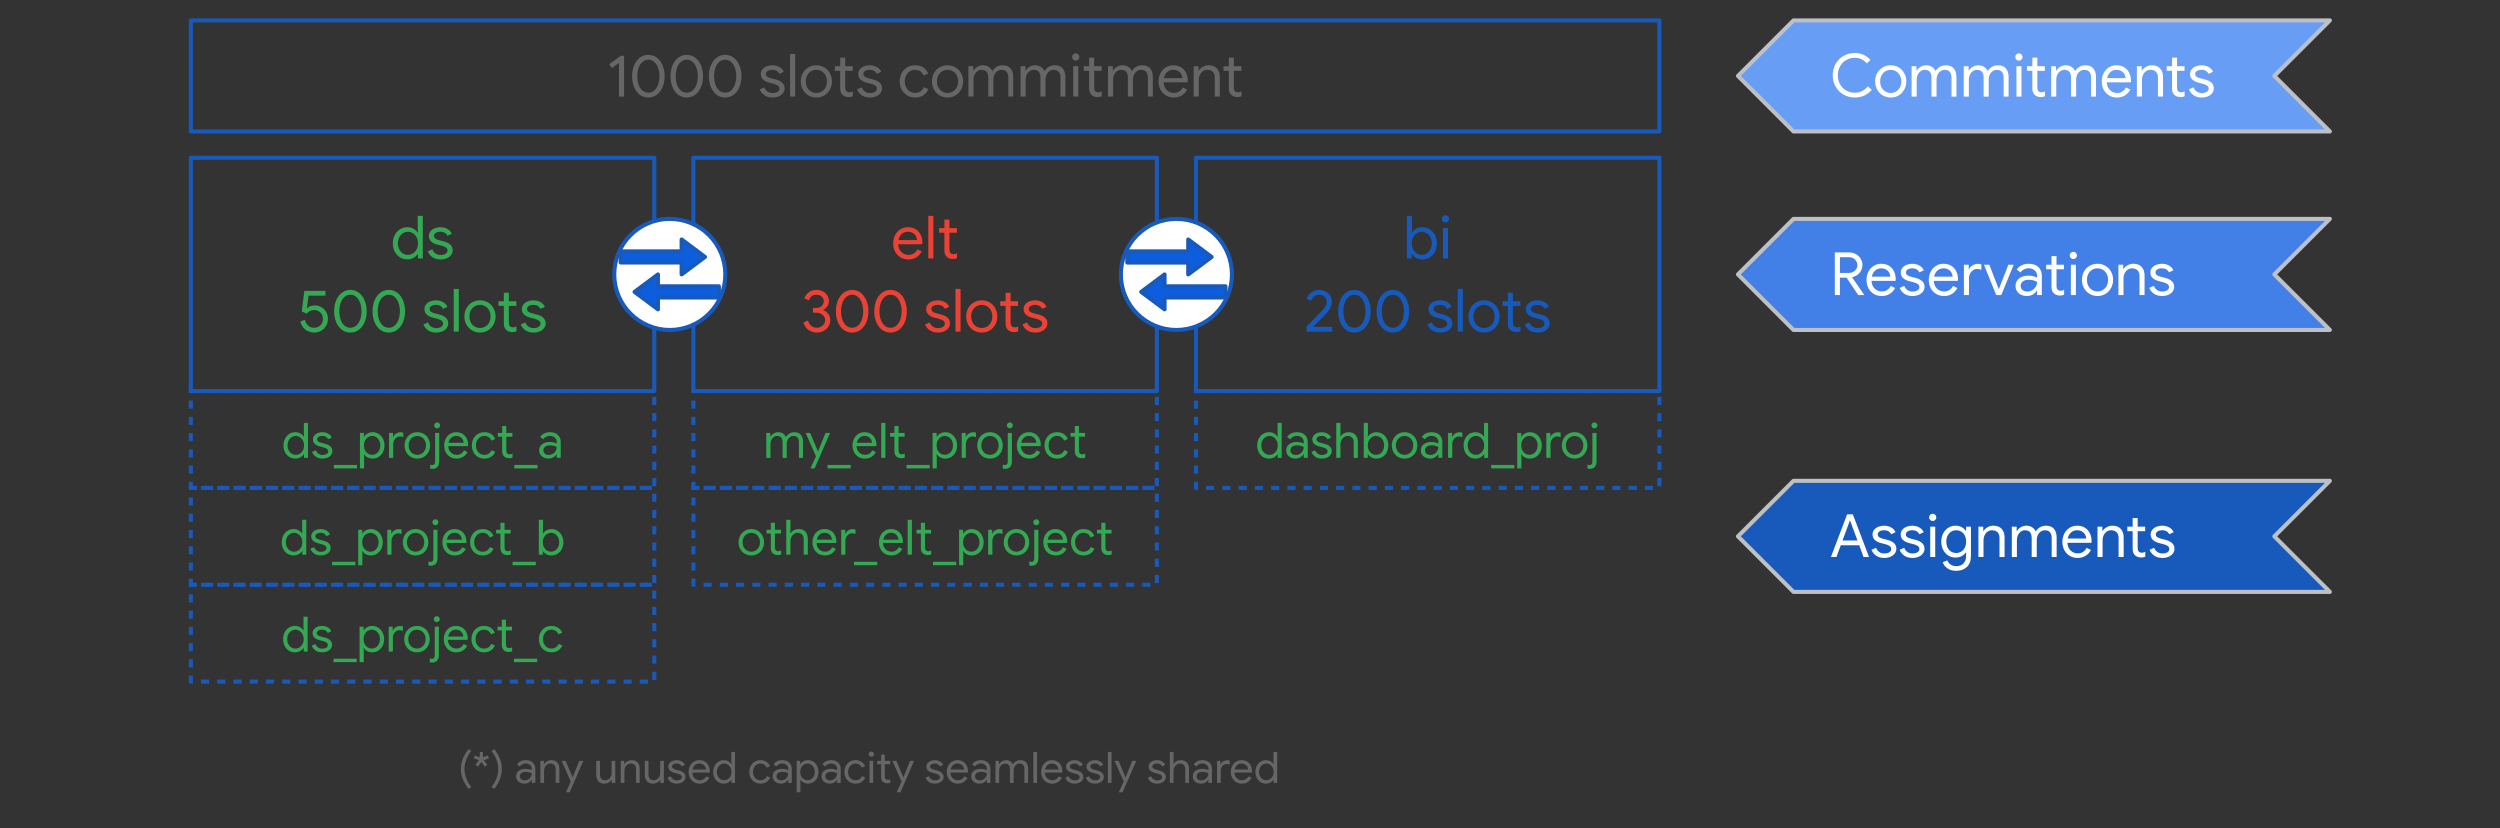 <svg version="1.1" viewBox="0.0 0.0 615.375 203.848" fill="none" stroke="none" stroke-linecap="square" stroke-miterlimit="10" xmlns:xlink="http://www.w3.org/1999/xlink" xmlns="http://www.w3.org/2000/svg"><rect x="0.0" y="0.0" width="615.375" height="203.848" fill="#333333" stroke="none"/><clipPath id="p.0"><path d="m0 0l615.375 0l0 203.848l-615.375 0l0 -203.848z" clip-rule="nonzero"/></clipPath><g clip-path="url(#p.0)"><path fill="#000000" fill-opacity="0.0" d="m0 0l615.375 0l0 203.848l-615.375 0z" fill-rule="evenodd"/><path fill="#000000" fill-opacity="0.0" d="m170.677 38.84l114.079 0l0 57.417l-114.079 0z" fill-rule="evenodd"/><path stroke="#185abc" stroke-width="1.0" stroke-linejoin="round" stroke-linecap="butt" d="m170.677 38.84l114.079 0l0 57.417l-114.079 0z" fill-rule="evenodd"/><path fill="#ea4335" d="m223.576 63.863q-1.062 0 -1.922 -0.516q-0.844 -0.516 -1.328 -1.406q-0.469 -0.906 -0.469 -2.031q0 -1.078 0.438 -1.984q0.453 -0.922 1.281 -1.453q0.828 -0.547 1.891 -0.547q1.109 0 1.906 0.484q0.812 0.484 1.234 1.359q0.438 0.859 0.438 1.969q0 0.188 -0.031 0.391l-5.922 0q0.047 0.844 0.406 1.438q0.375 0.578 0.938 0.875q0.562 0.297 1.188 0.297q1.469 0 2.203 -1.359l1.062 0.516q-0.469 0.906 -1.312 1.438q-0.828 0.531 -2.0 0.531zm2.156 -4.766q-0.031 -0.469 -0.266 -0.938q-0.234 -0.469 -0.734 -0.781q-0.5 -0.328 -1.266 -0.328q-0.875 0 -1.5 0.562q-0.609 0.562 -0.797 1.484l4.562 0zm2.767 -5.969l1.25 0l0 10.5l-1.25 0l0 -10.5zm6.041 10.625q-0.453 0 -0.844 -0.141q-0.391 -0.156 -0.656 -0.406q-0.578 -0.562 -0.578 -1.547l0 -4.375l-1.312 0l0 -1.125l1.312 0l0 -2.109l1.234 0l0 2.109l1.844 0l0 1.125l-1.844 0l0 4.078q0 0.609 0.234 0.906q0.281 0.312 0.812 0.312q0.453 0 0.828 -0.25l0 1.219q-0.219 0.109 -0.453 0.156q-0.234 0.047 -0.578 0.047z" fill-rule="nonzero"/><path fill="#ea4335" d="m201.016 81.863q-0.641 0 -1.297 -0.266q-0.656 -0.266 -1.188 -0.828q-0.531 -0.562 -0.766 -1.406l1.125 -0.469q0.234 0.844 0.797 1.312q0.562 0.469 1.328 0.469q0.547 0 1.031 -0.234q0.484 -0.25 0.766 -0.672q0.297 -0.438 0.297 -0.969q0 -0.516 -0.297 -0.938q-0.281 -0.422 -0.766 -0.656q-0.484 -0.25 -1.078 -0.25l-0.859 0l0 -1.156l0.766 0q0.812 0 1.344 -0.453q0.547 -0.469 0.547 -1.234q0 -0.703 -0.531 -1.125q-0.516 -0.438 -1.297 -0.438q-0.766 0 -1.203 0.406q-0.422 0.391 -0.609 0.969l-1.141 -0.484q0.266 -0.797 1.016 -1.438q0.75 -0.641 1.938 -0.641q0.875 0 1.578 0.359q0.703 0.344 1.109 0.984q0.406 0.625 0.406 1.406q0 0.781 -0.406 1.328q-0.391 0.531 -0.969 0.844l0 0.047q0.75 0.312 1.234 0.953q0.484 0.641 0.484 1.5q0 0.875 -0.453 1.578q-0.453 0.703 -1.219 1.109q-0.766 0.391 -1.688 0.391zm8.732 0q-1.188 0 -2.109 -0.688q-0.906 -0.703 -1.406 -1.891q-0.484 -1.203 -0.484 -2.672q0 -1.469 0.484 -2.656q0.5 -1.188 1.406 -1.891q0.906 -0.703 2.109 -0.703q1.203 0 2.109 0.703q0.906 0.703 1.406 1.891q0.5 1.188 0.5 2.656q0 1.469 -0.5 2.672q-0.5 1.188 -1.422 1.891q-0.906 0.688 -2.094 0.688zm0 -1.188q0.844 0 1.453 -0.531q0.609 -0.531 0.938 -1.453q0.344 -0.938 0.344 -2.078q0 -1.141 -0.344 -2.062q-0.328 -0.922 -0.938 -1.453q-0.609 -0.547 -1.453 -0.547q-0.828 0 -1.453 0.547q-0.609 0.531 -0.938 1.453q-0.328 0.922 -0.328 2.062q0 1.141 0.328 2.078q0.328 0.922 0.938 1.453q0.625 0.531 1.453 0.531zm9.453 1.188q-1.188 0 -2.109 -0.688q-0.906 -0.703 -1.406 -1.891q-0.484 -1.203 -0.484 -2.672q0 -1.469 0.484 -2.656q0.5 -1.188 1.406 -1.891q0.906 -0.703 2.109 -0.703q1.203 0 2.109 0.703q0.906 0.703 1.406 1.891q0.5 1.188 0.5 2.656q0 1.469 -0.5 2.672q-0.5 1.188 -1.422 1.891q-0.906 0.688 -2.094 0.688zm0 -1.188q0.844 0 1.453 -0.531q0.609 -0.531 0.938 -1.453q0.344 -0.938 0.344 -2.078q0 -1.141 -0.344 -2.062q-0.328 -0.922 -0.938 -1.453q-0.609 -0.547 -1.453 -0.547q-0.828 0 -1.453 0.547q-0.609 0.531 -0.938 1.453q-0.328 0.922 -0.328 2.062q0 1.141 0.328 2.078q0.328 0.922 0.938 1.453q0.625 0.531 1.453 0.531zm4.735 0.953l0 0zm6.932 0.234q-1.203 0 -2.016 -0.562q-0.797 -0.562 -1.141 -1.438l1.125 -0.5q0.266 0.672 0.812 1.047q0.562 0.359 1.219 0.359q0.703 0 1.203 -0.281q0.5 -0.297 0.5 -0.828q0 -0.469 -0.406 -0.75q-0.391 -0.281 -1.234 -0.484l-0.906 -0.234q-0.906 -0.234 -1.484 -0.75q-0.562 -0.531 -0.562 -1.375q0 -0.641 0.391 -1.125q0.391 -0.5 1.031 -0.75q0.656 -0.266 1.391 -0.266q0.984 0 1.75 0.422q0.781 0.422 1.094 1.188l-1.078 0.5q-0.5 -1.0 -1.781 -1.0q-0.609 0 -1.078 0.281q-0.453 0.281 -0.453 0.734q0 0.406 0.312 0.672q0.328 0.25 0.969 0.406l1.094 0.281q1.094 0.281 1.656 0.828q0.562 0.547 0.562 1.344q0 0.688 -0.406 1.203q-0.391 0.516 -1.062 0.797q-0.672 0.281 -1.5 0.281zm4.323 -10.734l1.25 0l0 10.5l-1.25 0l0 -10.5zm6.472 10.734q-1.109 0 -1.984 -0.531q-0.875 -0.531 -1.375 -1.438q-0.484 -0.906 -0.484 -2.0q0 -1.109 0.484 -2.016q0.5 -0.906 1.375 -1.422q0.875 -0.531 1.984 -0.531q1.094 0 1.969 0.531q0.875 0.516 1.359 1.422q0.5 0.906 0.5 2.016q0 1.094 -0.5 2.0q-0.484 0.906 -1.359 1.438q-0.875 0.531 -1.969 0.531zm0 -1.125q0.688 0 1.281 -0.344q0.594 -0.344 0.953 -0.984q0.359 -0.656 0.359 -1.516q0 -0.875 -0.359 -1.516q-0.359 -0.641 -0.953 -0.984q-0.594 -0.344 -1.281 -0.344q-0.703 0 -1.297 0.344q-0.594 0.344 -0.953 0.984q-0.359 0.641 -0.359 1.516q0 0.859 0.359 1.516q0.359 0.641 0.953 0.984q0.594 0.344 1.297 0.344zm7.937 1.016q-0.453 0 -0.844 -0.141q-0.391 -0.156 -0.656 -0.406q-0.578 -0.562 -0.578 -1.547l0 -4.375l-1.312 0l0 -1.125l1.312 0l0 -2.109l1.234 0l0 2.109l1.844 0l0 1.125l-1.844 0l0 4.078q0 0.609 0.234 0.906q0.281 0.312 0.812 0.312q0.453 0 0.828 -0.25l0 1.219q-0.219 0.109 -0.453 0.156q-0.234 0.047 -0.578 0.047zm5.245 0.109q-1.203 0 -2.016 -0.562q-0.797 -0.562 -1.141 -1.438l1.125 -0.5q0.266 0.672 0.812 1.047q0.562 0.359 1.219 0.359q0.703 0 1.203 -0.281q0.5 -0.297 0.5 -0.828q0 -0.469 -0.406 -0.75q-0.391 -0.281 -1.234 -0.484l-0.906 -0.234q-0.906 -0.234 -1.484 -0.75q-0.562 -0.531 -0.562 -1.375q0 -0.641 0.391 -1.125q0.391 -0.5 1.031 -0.75q0.656 -0.266 1.391 -0.266q0.984 0 1.75 0.422q0.781 0.422 1.094 1.188l-1.078 0.5q-0.5 -1.0 -1.781 -1.0q-0.609 0 -1.078 0.281q-0.453 0.281 -0.453 0.734q0 0.406 0.312 0.672q0.328 0.25 0.969 0.406l1.094 0.281q1.094 0.281 1.656 0.828q0.562 0.547 0.562 1.344q0 0.688 -0.406 1.203q-0.391 0.516 -1.062 0.797q-0.672 0.281 -1.5 0.281z" fill-rule="nonzero"/><path fill="#000000" fill-opacity="0.0" d="m294.383 38.84l114.079 0l0 57.417l-114.079 0z" fill-rule="evenodd"/><path stroke="#185abc" stroke-width="1.0" stroke-linejoin="round" stroke-linecap="butt" d="m294.383 38.84l114.079 0l0 57.417l-114.079 0z" fill-rule="evenodd"/><path fill="#185abc" d="m350.11 63.863q-0.844 0 -1.531 -0.391q-0.688 -0.391 -1.016 -0.938l-0.062 0l0 1.094l-1.188 0l0 -10.5l1.25 0l0 3.094l-0.062 1.047l0.062 0q0.328 -0.578 1.016 -0.953q0.688 -0.391 1.531 -0.391q1.016 0 1.828 0.516q0.812 0.5 1.281 1.422q0.469 0.906 0.469 2.031q0 1.141 -0.469 2.047q-0.469 0.891 -1.281 1.406q-0.812 0.516 -1.828 0.516zm-0.125 -1.125q0.641 0 1.203 -0.344q0.578 -0.359 0.906 -1.0q0.344 -0.656 0.344 -1.5q0 -0.859 -0.344 -1.5q-0.328 -0.641 -0.906 -0.984q-0.562 -0.359 -1.203 -0.359q-0.672 0 -1.234 0.359q-0.562 0.344 -0.906 0.984q-0.344 0.641 -0.344 1.5q0 0.844 0.344 1.5q0.344 0.641 0.906 1.0q0.562 0.344 1.234 0.344zm5.812 -7.969q-0.359 0 -0.625 -0.25q-0.266 -0.266 -0.266 -0.641q0 -0.375 0.266 -0.625q0.266 -0.266 0.625 -0.266q0.375 0 0.625 0.266q0.266 0.25 0.266 0.625q0 0.375 -0.266 0.641q-0.25 0.25 -0.625 0.25zm-0.609 1.391l1.234 0l0 7.469l-1.234 0l0 -7.469z" fill-rule="nonzero"/><path fill="#185abc" d="m321.616 80.379q2.875 -2.891 3.688 -3.766q0.734 -0.797 1.0 -1.25q0.266 -0.469 0.266 -1.109q0 -0.422 -0.219 -0.812q-0.219 -0.406 -0.656 -0.641q-0.422 -0.25 -1.031 -0.25q-0.781 0 -1.266 0.469q-0.484 0.453 -0.641 1.0l-1.125 -0.453q0.141 -0.469 0.516 -0.969q0.375 -0.516 1.016 -0.875q0.656 -0.359 1.531 -0.359q0.922 0 1.625 0.406q0.719 0.391 1.109 1.047q0.406 0.656 0.406 1.422q0 1.547 -1.609 3.188l-3.016 3.016l4.734 0l0 1.188l-6.328 0l0 -1.25zm11.772 1.484q-1.188 0 -2.109 -0.688q-0.906 -0.703 -1.406 -1.891q-0.484 -1.203 -0.484 -2.672q0 -1.469 0.484 -2.656q0.5 -1.188 1.406 -1.891q0.906 -0.703 2.109 -0.703q1.203 0 2.109 0.703q0.906 0.703 1.406 1.891q0.5 1.188 0.5 2.656q0 1.469 -0.5 2.672q-0.5 1.188 -1.422 1.891q-0.906 0.688 -2.094 0.688zm0 -1.188q0.844 0 1.453 -0.531q0.609 -0.531 0.938 -1.453q0.344 -0.938 0.344 -2.078q0 -1.141 -0.344 -2.062q-0.328 -0.922 -0.938 -1.453q-0.609 -0.547 -1.453 -0.547q-0.828 0 -1.453 0.547q-0.609 0.531 -0.938 1.453q-0.328 0.922 -0.328 2.062q0 1.141 0.328 2.078q0.328 0.922 0.938 1.453q0.625 0.531 1.453 0.531zm9.453 1.188q-1.188 0 -2.109 -0.688q-0.906 -0.703 -1.406 -1.891q-0.484 -1.203 -0.484 -2.672q0 -1.469 0.484 -2.656q0.5 -1.188 1.406 -1.891q0.906 -0.703 2.109 -0.703q1.203 0 2.109 0.703q0.906 0.703 1.406 1.891q0.5 1.188 0.5 2.656q0 1.469 -0.5 2.672q-0.5 1.188 -1.422 1.891q-0.906 0.688 -2.094 0.688zm0 -1.188q0.844 0 1.453 -0.531q0.609 -0.531 0.938 -1.453q0.344 -0.938 0.344 -2.078q0 -1.141 -0.344 -2.062q-0.328 -0.922 -0.938 -1.453q-0.609 -0.547 -1.453 -0.547q-0.828 0 -1.453 0.547q-0.609 0.531 -0.938 1.453q-0.328 0.922 -0.328 2.062q0 1.141 0.328 2.078q0.328 0.922 0.938 1.453q0.625 0.531 1.453 0.531zm4.735 0.953l0 0zm6.932 0.234q-1.203 0 -2.016 -0.562q-0.797 -0.562 -1.141 -1.438l1.125 -0.5q0.266 0.672 0.812 1.047q0.562 0.359 1.219 0.359q0.703 0 1.203 -0.281q0.5 -0.297 0.5 -0.828q0 -0.469 -0.406 -0.75q-0.391 -0.281 -1.234 -0.484l-0.906 -0.234q-0.906 -0.234 -1.484 -0.75q-0.562 -0.531 -0.562 -1.375q0 -0.641 0.391 -1.125q0.391 -0.5 1.031 -0.75q0.656 -0.266 1.391 -0.266q0.984 0 1.75 0.422q0.781 0.422 1.094 1.188l-1.078 0.5q-0.5 -1.0 -1.781 -1.0q-0.609 0 -1.078 0.281q-0.453 0.281 -0.453 0.734q0 0.406 0.312 0.672q0.328 0.25 0.969 0.406l1.094 0.281q1.094 0.281 1.656 0.828q0.562 0.547 0.562 1.344q0 0.688 -0.406 1.203q-0.391 0.516 -1.062 0.797q-0.672 0.281 -1.5 0.281zm4.323 -10.734l1.25 0l0 10.5l-1.25 0l0 -10.5zm6.472 10.734q-1.109 0 -1.984 -0.531q-0.875 -0.531 -1.375 -1.438q-0.484 -0.906 -0.484 -2.0q0 -1.109 0.484 -2.016q0.5 -0.906 1.375 -1.422q0.875 -0.531 1.984 -0.531q1.094 0 1.969 0.531q0.875 0.516 1.359 1.422q0.5 0.906 0.5 2.016q0 1.094 -0.5 2.0q-0.484 0.906 -1.359 1.438q-0.875 0.531 -1.969 0.531zm0 -1.125q0.688 0 1.281 -0.344q0.594 -0.344 0.953 -0.984q0.359 -0.656 0.359 -1.516q0 -0.875 -0.359 -1.516q-0.359 -0.641 -0.953 -0.984q-0.594 -0.344 -1.281 -0.344q-0.703 0 -1.297 0.344q-0.594 0.344 -0.953 0.984q-0.359 0.641 -0.359 1.516q0 0.859 0.359 1.516q0.359 0.641 0.953 0.984q0.594 0.344 1.297 0.344zm7.937 1.016q-0.453 0 -0.844 -0.141q-0.391 -0.156 -0.656 -0.406q-0.578 -0.562 -0.578 -1.547l0 -4.375l-1.312 0l0 -1.125l1.312 0l0 -2.109l1.234 0l0 2.109l1.844 0l0 1.125l-1.844 0l0 4.078q0 0.609 0.234 0.906q0.281 0.312 0.812 0.312q0.453 0 0.828 -0.25l0 1.219q-0.219 0.109 -0.453 0.156q-0.234 0.047 -0.578 0.047zm5.245 0.109q-1.203 0 -2.016 -0.562q-0.797 -0.562 -1.141 -1.438l1.125 -0.5q0.266 0.672 0.812 1.047q0.562 0.359 1.219 0.359q0.703 0 1.203 -0.281q0.5 -0.297 0.5 -0.828q0 -0.469 -0.406 -0.75q-0.391 -0.281 -1.234 -0.484l-0.906 -0.234q-0.906 -0.234 -1.484 -0.75q-0.562 -0.531 -0.562 -1.375q0 -0.641 0.391 -1.125q0.391 -0.5 1.031 -0.75q0.656 -0.266 1.391 -0.266q0.984 0 1.75 0.422q0.781 0.422 1.094 1.188l-1.078 0.5q-0.5 -1.0 -1.781 -1.0q-0.609 0 -1.078 0.281q-0.453 0.281 -0.453 0.734q0 0.406 0.312 0.672q0.328 0.25 0.969 0.406l1.094 0.281q1.094 0.281 1.656 0.828q0.562 0.547 0.562 1.344q0 0.688 -0.406 1.203q-0.391 0.516 -1.062 0.797q-0.672 0.281 -1.5 0.281z" fill-rule="nonzero"/><path fill="#000000" fill-opacity="0.0" d="m46.971 38.84l114.079 0l0 57.417l-114.079 0z" fill-rule="evenodd"/><path stroke="#185abc" stroke-width="1.0" stroke-linejoin="round" stroke-linecap="butt" d="m46.971 38.84l114.079 0l0 57.417l-114.079 0z" fill-rule="evenodd"/><path fill="#34a853" d="m100.279 63.863q-1.016 0 -1.828 -0.516q-0.812 -0.516 -1.281 -1.406q-0.469 -0.906 -0.469 -2.047q0 -1.125 0.469 -2.031q0.469 -0.922 1.281 -1.422q0.812 -0.516 1.828 -0.516q0.844 0 1.516 0.391q0.672 0.375 1.031 0.953l0.062 0l-0.062 -1.047l0 -3.094l1.25 0l0 10.5l-1.188 0l0 -1.094l-0.062 0q-0.359 0.547 -1.031 0.938q-0.672 0.391 -1.516 0.391zm0.125 -1.125q0.656 0 1.219 -0.344q0.578 -0.359 0.922 -1.0q0.344 -0.656 0.344 -1.5q0 -0.859 -0.344 -1.5q-0.344 -0.641 -0.922 -0.984q-0.562 -0.359 -1.219 -0.359q-0.641 0 -1.219 0.359q-0.562 0.344 -0.906 1.0q-0.344 0.641 -0.344 1.484q0 0.828 0.344 1.484q0.344 0.656 0.906 1.016q0.578 0.344 1.219 0.344zm8.047 1.125q-1.203 0 -2.016 -0.562q-0.797 -0.562 -1.141 -1.438l1.125 -0.5q0.266 0.672 0.812 1.047q0.562 0.359 1.219 0.359q0.703 0 1.203 -0.281q0.5 -0.297 0.5 -0.828q0 -0.469 -0.406 -0.75q-0.391 -0.281 -1.234 -0.484l-0.906 -0.234q-0.906 -0.234 -1.484 -0.75q-0.562 -0.531 -0.562 -1.375q0 -0.641 0.391 -1.125q0.391 -0.5 1.031 -0.75q0.656 -0.266 1.391 -0.266q0.984 0 1.75 0.422q0.781 0.422 1.094 1.188l-1.078 0.5q-0.5 -1.0 -1.781 -1.0q-0.609 0 -1.078 0.281q-0.453 0.281 -0.453 0.734q0 0.406 0.312 0.672q0.328 0.25 0.969 0.406l1.094 0.281q1.094 0.281 1.656 0.828q0.562 0.547 0.562 1.344q0 0.688 -0.406 1.203q-0.391 0.516 -1.062 0.797q-0.672 0.281 -1.5 0.281z" fill-rule="nonzero"/><path fill="#34a853" d="m77.292 81.863q-0.703 0 -1.391 -0.297q-0.688 -0.297 -1.219 -0.906q-0.531 -0.609 -0.75 -1.516l1.109 -0.438q0.234 0.906 0.812 1.438q0.594 0.531 1.406 0.531q0.984 0 1.609 -0.594q0.625 -0.609 0.625 -1.578q0 -0.953 -0.625 -1.562q-0.609 -0.625 -1.578 -0.625q-0.531 0 -1.0 0.234q-0.469 0.234 -0.766 0.672l-1.25 -0.562l0.641 -5.062l5.188 0l0 1.188l-4.156 0l-0.406 3.047l0.062 0q0.781 -0.656 1.906 -0.656q0.859 0 1.594 0.438q0.75 0.422 1.188 1.188q0.438 0.75 0.438 1.688q0 0.938 -0.453 1.719q-0.438 0.766 -1.219 1.219q-0.781 0.438 -1.766 0.438zm8.955 0q-1.188 0 -2.109 -0.688q-0.906 -0.703 -1.406 -1.891q-0.484 -1.203 -0.484 -2.672q0 -1.469 0.484 -2.656q0.5 -1.188 1.406 -1.891q0.906 -0.703 2.109 -0.703q1.203 0 2.109 0.703q0.906 0.703 1.406 1.891q0.5 1.188 0.5 2.656q0 1.469 -0.5 2.672q-0.5 1.188 -1.422 1.891q-0.906 0.688 -2.094 0.688zm0 -1.188q0.844 0 1.453 -0.531q0.609 -0.531 0.938 -1.453q0.344 -0.938 0.344 -2.078q0 -1.141 -0.344 -2.062q-0.328 -0.922 -0.938 -1.453q-0.609 -0.547 -1.453 -0.547q-0.828 0 -1.453 0.547q-0.609 0.531 -0.938 1.453q-0.328 0.922 -0.328 2.062q0 1.141 0.328 2.078q0.328 0.922 0.938 1.453q0.625 0.531 1.453 0.531zm9.453 1.188q-1.188 0 -2.109 -0.688q-0.906 -0.703 -1.406 -1.891q-0.484 -1.203 -0.484 -2.672q0 -1.469 0.484 -2.656q0.5 -1.188 1.406 -1.891q0.906 -0.703 2.109 -0.703q1.203 0 2.109 0.703q0.906 0.703 1.406 1.891q0.5 1.188 0.5 2.656q0 1.469 -0.5 2.672q-0.5 1.188 -1.422 1.891q-0.906 0.688 -2.094 0.688zm0 -1.188q0.844 0 1.453 -0.531q0.609 -0.531 0.938 -1.453q0.344 -0.938 0.344 -2.078q0 -1.141 -0.344 -2.062q-0.328 -0.922 -0.938 -1.453q-0.609 -0.547 -1.453 -0.547q-0.828 0 -1.453 0.547q-0.609 0.531 -0.938 1.453q-0.328 0.922 -0.328 2.062q0 1.141 0.328 2.078q0.328 0.922 0.938 1.453q0.625 0.531 1.453 0.531zm4.735 0.953l0 0zm6.932 0.234q-1.203 0 -2.016 -0.562q-0.797 -0.562 -1.141 -1.438l1.125 -0.5q0.266 0.672 0.812 1.047q0.562 0.359 1.219 0.359q0.703 0 1.203 -0.281q0.5 -0.297 0.5 -0.828q0 -0.469 -0.406 -0.75q-0.391 -0.281 -1.234 -0.484l-0.906 -0.234q-0.906 -0.234 -1.484 -0.75q-0.562 -0.531 -0.562 -1.375q0 -0.641 0.391 -1.125q0.391 -0.5 1.031 -0.75q0.656 -0.266 1.391 -0.266q0.984 0 1.75 0.422q0.781 0.422 1.094 1.188l-1.078 0.5q-0.5 -1.0 -1.781 -1.0q-0.609 0 -1.078 0.281q-0.453 0.281 -0.453 0.734q0 0.406 0.312 0.672q0.328 0.25 0.969 0.406l1.094 0.281q1.094 0.281 1.656 0.828q0.562 0.547 0.562 1.344q0 0.688 -0.406 1.203q-0.391 0.516 -1.062 0.797q-0.672 0.281 -1.5 0.281zm4.323 -10.734l1.25 0l0 10.5l-1.25 0l0 -10.5zm6.472 10.734q-1.109 0 -1.984 -0.531q-0.875 -0.531 -1.375 -1.438q-0.484 -0.906 -0.484 -2.0q0 -1.109 0.484 -2.016q0.5 -0.906 1.375 -1.422q0.875 -0.531 1.984 -0.531q1.094 0 1.969 0.531q0.875 0.516 1.359 1.422q0.5 0.906 0.5 2.016q0 1.094 -0.5 2.0q-0.484 0.906 -1.359 1.438q-0.875 0.531 -1.969 0.531zm0 -1.125q0.688 0 1.281 -0.344q0.594 -0.344 0.953 -0.984q0.359 -0.656 0.359 -1.516q0 -0.875 -0.359 -1.516q-0.359 -0.641 -0.953 -0.984q-0.594 -0.344 -1.281 -0.344q-0.703 0 -1.297 0.344q-0.594 0.344 -0.953 0.984q-0.359 0.641 -0.359 1.516q0 0.859 0.359 1.516q0.359 0.641 0.953 0.984q0.594 0.344 1.297 0.344zm7.937 1.016q-0.453 0 -0.844 -0.141q-0.391 -0.156 -0.656 -0.406q-0.578 -0.562 -0.578 -1.547l0 -4.375l-1.312 0l0 -1.125l1.312 0l0 -2.109l1.234 0l0 2.109l1.844 0l0 1.125l-1.844 0l0 4.078q0 0.609 0.234 0.906q0.281 0.312 0.812 0.312q0.453 0 0.828 -0.25l0 1.219q-0.219 0.109 -0.453 0.156q-0.234 0.047 -0.578 0.047zm5.245 0.109q-1.203 0 -2.016 -0.562q-0.797 -0.562 -1.141 -1.438l1.125 -0.5q0.266 0.672 0.812 1.047q0.562 0.359 1.219 0.359q0.703 0 1.203 -0.281q0.5 -0.297 0.5 -0.828q0 -0.469 -0.406 -0.75q-0.391 -0.281 -1.234 -0.484l-0.906 -0.234q-0.906 -0.234 -1.484 -0.75q-0.562 -0.531 -0.562 -1.375q0 -0.641 0.391 -1.125q0.391 -0.5 1.031 -0.75q0.656 -0.266 1.391 -0.266q0.984 0 1.75 0.422q0.781 0.422 1.094 1.188l-1.078 0.5q-0.5 -1.0 -1.781 -1.0q-0.609 0 -1.078 0.281q-0.453 0.281 -0.453 0.734q0 0.406 0.312 0.672q0.328 0.25 0.969 0.406l1.094 0.281q1.094 0.281 1.656 0.828q0.562 0.547 0.562 1.344q0 0.688 -0.406 1.203q-0.391 0.516 -1.062 0.797q-0.672 0.281 -1.5 0.281z" fill-rule="nonzero"/><path fill="#ffffff" d="m275.902 67.551l0 0c0 -7.549 6.12 -13.669 13.669 -13.669l0 0c3.625 0 7.102 1.44 9.666 4.004c2.564 2.563 4.004 6.04 4.004 9.666l0 0c0 7.549 -6.12 13.669 -13.669 13.669l0 0c-7.549 0 -13.669 -6.12 -13.669 -13.669z" fill-rule="evenodd"/><path stroke="#185abc" stroke-width="1.0" stroke-linejoin="round" stroke-linecap="butt" d="m275.902 67.551l0 0c0 -7.549 6.12 -13.669 13.669 -13.669l0 0c3.625 0 7.102 1.44 9.666 4.004c2.564 2.563 4.004 6.04 4.004 9.666l0 0c0 7.549 -6.12 13.669 -13.669 13.669l0 0c-7.549 0 -13.669 -6.12 -13.669 -13.669z" fill-rule="evenodd"/><path fill="#0d5ddf" d="m277.484 61.873l14.998 0l0 -2.923l5.758 4.299l-5.758 4.299l0 -2.923l-14.998 0z" fill-rule="evenodd"/><path stroke="#185abc" stroke-width="1.0" stroke-linejoin="round" stroke-linecap="butt" d="m277.484 61.873l14.998 0l0 -2.923l5.758 4.299l-5.758 4.299l0 -2.923l-14.998 0z" fill-rule="evenodd"/><path fill="#0d5ddf" d="m301.656 73.224l-14.998 0l0 2.923l-5.758 -4.299l5.758 -4.299l0 2.923l14.998 0z" fill-rule="evenodd"/><path stroke="#185abc" stroke-width="1.0" stroke-linejoin="round" stroke-linecap="butt" d="m301.656 73.224l-14.998 0l0 2.923l-5.758 -4.299l5.758 -4.299l0 2.923l14.998 0z" fill-rule="evenodd"/><path fill="#ffffff" d="m151.2 67.549l0 0c0 -7.549 6.12 -13.669 13.669 -13.669l0 0c3.625 0 7.102 1.44 9.666 4.004c2.563 2.563 4.004 6.04 4.004 9.666l0 0c0 7.549 -6.12 13.669 -13.669 13.669l0 0c-7.549 0 -13.669 -6.12 -13.669 -13.669z" fill-rule="evenodd"/><path stroke="#185abc" stroke-width="1.0" stroke-linejoin="round" stroke-linecap="butt" d="m151.2 67.549l0 0c0 -7.549 6.12 -13.669 13.669 -13.669l0 0c3.625 0 7.102 1.44 9.666 4.004c2.563 2.563 4.004 6.04 4.004 9.666l0 0c0 7.549 -6.12 13.669 -13.669 13.669l0 0c-7.549 0 -13.669 -6.12 -13.669 -13.669z" fill-rule="evenodd"/><path fill="#0d5ddf" d="m152.782 61.871l14.998 0l0 -2.923l5.758 4.299l-5.758 4.299l0 -2.923l-14.998 0z" fill-rule="evenodd"/><path stroke="#185abc" stroke-width="1.0" stroke-linejoin="round" stroke-linecap="butt" d="m152.782 61.871l14.998 0l0 -2.923l5.758 4.299l-5.758 4.299l0 -2.923l-14.998 0z" fill-rule="evenodd"/><path fill="#0d5ddf" d="m176.954 73.223l-14.998 0l0 2.923l-5.758 -4.299l5.758 -4.299l0 2.923l14.998 0z" fill-rule="evenodd"/><path stroke="#185abc" stroke-width="1.0" stroke-linejoin="round" stroke-linecap="butt" d="m176.954 73.223l-14.998 0l0 2.923l-5.758 -4.299l5.758 -4.299l0 2.923l14.998 0z" fill-rule="evenodd"/><path fill="#000000" fill-opacity="0.0" d="m46.971 96.257l114.079 0l0 23.843l-114.079 0z" fill-rule="evenodd"/><path stroke="#185abc" stroke-width="1.0" stroke-linejoin="round" stroke-linecap="butt" stroke-dasharray="1.0,3.0" d="m46.971 96.257l114.079 0l0 23.843l-114.079 0z" fill-rule="evenodd"/><path fill="#34a853" d="m72.702 112.886q-0.828 0 -1.5 -0.406q-0.656 -0.422 -1.047 -1.156q-0.375 -0.75 -0.375 -1.688q0 -0.922 0.375 -1.656q0.391 -0.75 1.047 -1.172q0.672 -0.422 1.5 -0.422q0.703 0 1.25 0.328q0.547 0.312 0.844 0.781l0.047 0l-0.047 -0.859l0 -2.531l1.016 0l0 8.594l-0.969 0l0 -0.906l-0.047 0q-0.297 0.469 -0.844 0.781q-0.547 0.312 -1.25 0.312zm0.109 -0.922q0.547 0 1.0 -0.281q0.469 -0.297 0.75 -0.812q0.281 -0.531 0.281 -1.234q0 -0.688 -0.281 -1.219q-0.281 -0.531 -0.75 -0.812q-0.453 -0.297 -1.0 -0.297q-0.531 0 -1.0 0.297q-0.469 0.281 -0.75 0.812q-0.281 0.531 -0.281 1.219q0 0.688 0.281 1.219q0.281 0.531 0.75 0.828q0.469 0.281 1.0 0.281zm6.586 0.922q-0.984 0 -1.641 -0.453q-0.656 -0.469 -0.938 -1.188l0.906 -0.406q0.234 0.547 0.688 0.859q0.453 0.297 0.984 0.297q0.578 0 0.984 -0.234q0.406 -0.234 0.406 -0.672q0 -0.375 -0.328 -0.609q-0.312 -0.234 -1.016 -0.406l-0.734 -0.188q-0.734 -0.188 -1.203 -0.609q-0.469 -0.438 -0.469 -1.125q0 -0.531 0.312 -0.922q0.312 -0.406 0.844 -0.625q0.531 -0.219 1.141 -0.219q0.812 0 1.438 0.359q0.625 0.344 0.891 0.969l-0.891 0.406q-0.406 -0.828 -1.453 -0.828q-0.5 0 -0.875 0.234q-0.375 0.234 -0.375 0.594q0 0.344 0.266 0.562q0.266 0.203 0.781 0.328l0.891 0.234q0.906 0.219 1.359 0.672q0.453 0.453 0.453 1.094q0 0.578 -0.328 1.0q-0.312 0.422 -0.875 0.656q-0.547 0.219 -1.219 0.219zm2.785 1.562l5.719 0l0 0.844l-5.719 0l0 -0.844zm6.415 -7.875l0.984 0l0 0.922l0.047 0q0.266 -0.469 0.828 -0.781q0.562 -0.328 1.25 -0.328q0.828 0 1.484 0.422q0.672 0.422 1.062 1.172q0.391 0.734 0.391 1.656q0 0.938 -0.391 1.688q-0.391 0.734 -1.062 1.156q-0.656 0.406 -1.484 0.406q-0.688 0 -1.25 -0.312q-0.562 -0.312 -0.828 -0.781l-0.047 0l0.047 0.844l0 2.656l-1.031 0l0 -8.719zm3.0 5.391q0.531 0 1.0 -0.281q0.469 -0.297 0.734 -0.812q0.281 -0.531 0.281 -1.234q0 -0.688 -0.281 -1.219q-0.266 -0.531 -0.734 -0.812q-0.469 -0.297 -1.0 -0.297q-0.531 0 -1.0 0.297q-0.453 0.281 -0.734 0.812q-0.281 0.531 -0.281 1.219q0 0.703 0.281 1.234q0.281 0.516 0.734 0.812q0.469 0.281 1.0 0.281zm4.163 -5.391l0.984 0l0 0.984l0.047 0q0.172 -0.5 0.688 -0.828q0.516 -0.328 1.078 -0.328q0.422 0 0.719 0.109l0 1.109q-0.375 -0.188 -0.859 -0.188q-0.438 0 -0.812 0.25q-0.375 0.25 -0.594 0.688q-0.219 0.422 -0.219 0.906l0 3.422l-1.031 0l0 -6.125zm6.968 6.312q-0.906 0 -1.625 -0.422q-0.719 -0.438 -1.125 -1.172q-0.391 -0.75 -0.391 -1.656q0 -0.891 0.391 -1.641q0.406 -0.75 1.125 -1.172q0.719 -0.438 1.625 -0.438q0.891 0 1.609 0.438q0.734 0.422 1.125 1.172q0.406 0.75 0.406 1.641q0 0.906 -0.406 1.656q-0.391 0.734 -1.125 1.172q-0.719 0.422 -1.609 0.422zm0 -0.922q0.562 0 1.047 -0.281q0.484 -0.281 0.781 -0.812q0.297 -0.531 0.297 -1.234q0 -0.703 -0.297 -1.234q-0.297 -0.531 -0.781 -0.812q-0.484 -0.281 -1.047 -0.281q-0.562 0 -1.062 0.281q-0.484 0.281 -0.781 0.812q-0.297 0.531 -0.297 1.234q0 0.703 0.297 1.234q0.297 0.531 0.781 0.812q0.5 0.281 1.062 0.281zm4.873 -6.516q-0.297 0 -0.516 -0.219q-0.219 -0.219 -0.219 -0.516q0 -0.312 0.219 -0.516q0.219 -0.219 0.516 -0.219q0.312 0 0.516 0.219q0.219 0.203 0.219 0.516q0 0.297 -0.219 0.516q-0.203 0.219 -0.516 0.219zm-1.172 9.969q-0.297 0 -0.547 -0.094l0 -0.969q0.094 0.062 0.25 0.094q0.141 0.031 0.25 0.031q0.375 0 0.547 -0.234q0.172 -0.234 0.172 -0.688l0 -6.984l1.016 0l0 6.984q0 0.922 -0.453 1.391q-0.453 0.469 -1.234 0.469zm5.949 -2.531q-0.875 0 -1.578 -0.406q-0.688 -0.422 -1.078 -1.156q-0.391 -0.75 -0.391 -1.672q0 -0.875 0.359 -1.625q0.359 -0.75 1.031 -1.188q0.688 -0.453 1.562 -0.453q0.906 0 1.562 0.406q0.656 0.391 1.016 1.109q0.359 0.703 0.359 1.609q0 0.156 -0.031 0.312l-4.844 0q0.031 0.703 0.328 1.188q0.312 0.469 0.766 0.719q0.469 0.234 0.969 0.234q1.203 0 1.812 -1.109l0.859 0.422q-0.375 0.734 -1.062 1.172q-0.688 0.438 -1.641 0.438zm1.766 -3.891q-0.031 -0.391 -0.219 -0.766q-0.188 -0.391 -0.609 -0.656q-0.406 -0.266 -1.031 -0.266q-0.719 0 -1.219 0.469q-0.5 0.453 -0.656 1.219l3.734 0zm5.097 3.891q-0.891 0 -1.609 -0.422q-0.703 -0.422 -1.094 -1.156q-0.391 -0.75 -0.391 -1.672q0 -0.922 0.391 -1.656q0.391 -0.75 1.094 -1.172q0.719 -0.422 1.609 -0.422q1.0 0 1.672 0.469q0.672 0.453 0.969 1.219l-0.922 0.391q-0.234 -0.562 -0.688 -0.859q-0.453 -0.297 -1.078 -0.297q-0.547 0 -1.016 0.297q-0.469 0.297 -0.75 0.828q-0.281 0.516 -0.281 1.203q0 0.688 0.281 1.219q0.281 0.531 0.75 0.828q0.469 0.281 1.016 0.281q0.641 0 1.109 -0.297q0.469 -0.297 0.703 -0.859l0.906 0.391q-0.312 0.75 -1.0 1.219q-0.688 0.469 -1.672 0.469zm6.07 -0.094q-0.375 0 -0.703 -0.109q-0.312 -0.125 -0.516 -0.328q-0.484 -0.453 -0.484 -1.266l0 -3.594l-1.062 0l0 -0.922l1.062 0l0 -1.719l1.016 0l0 1.719l1.5 0l0 0.922l-1.5 0l0 3.344q0 0.5 0.188 0.75q0.234 0.25 0.672 0.25q0.359 0 0.672 -0.203l0 1.0q-0.188 0.094 -0.375 0.125q-0.188 0.031 -0.469 0.031zm1.283 1.656l5.719 0l0 0.844l-5.719 0l0 -0.844zm8.431 -1.562q-0.672 0 -1.203 -0.266q-0.531 -0.266 -0.828 -0.719q-0.281 -0.469 -0.281 -1.047q0 -0.969 0.734 -1.516q0.734 -0.547 1.844 -0.547q0.562 0 1.031 0.125q0.469 0.109 0.719 0.266l0 -0.375q0 -0.688 -0.484 -1.094q-0.469 -0.422 -1.203 -0.422q-0.5 0 -0.938 0.234q-0.438 0.219 -0.688 0.609l-0.781 -0.578q0.375 -0.547 1.0 -0.859q0.641 -0.312 1.406 -0.312q1.25 0 1.953 0.656q0.719 0.656 0.719 1.781l0 3.875l-0.984 0l0 -0.875l-0.047 0q-0.266 0.438 -0.797 0.75q-0.516 0.312 -1.172 0.312zm0.094 -0.891q0.516 0 0.953 -0.266q0.453 -0.266 0.703 -0.703q0.266 -0.453 0.266 -0.984q-0.281 -0.188 -0.703 -0.297q-0.422 -0.125 -0.891 -0.125q-0.844 0 -1.266 0.344q-0.422 0.344 -0.422 0.891q0 0.516 0.375 0.828q0.391 0.312 0.984 0.312z" fill-rule="nonzero"/><path fill="#000000" fill-opacity="0.0" d="m46.971 120.1l114.079 0l0 23.843l-114.079 0z" fill-rule="evenodd"/><path stroke="#185abc" stroke-width="1.0" stroke-linejoin="round" stroke-linecap="butt" stroke-dasharray="1.0,3.0" d="m46.971 120.1l114.079 0l0 23.843l-114.079 0z" fill-rule="evenodd"/><path fill="#34a853" d="m72.276 136.728q-0.828 0 -1.5 -0.406q-0.656 -0.422 -1.047 -1.156q-0.375 -0.75 -0.375 -1.688q0 -0.922 0.375 -1.656q0.391 -0.75 1.047 -1.172q0.672 -0.422 1.5 -0.422q0.703 0 1.25 0.328q0.547 0.312 0.844 0.781l0.047 0l-0.047 -0.859l0 -2.531l1.016 0l0 8.594l-0.969 0l0 -0.906l-0.047 0q-0.297 0.469 -0.844 0.781q-0.547 0.312 -1.25 0.312zm0.109 -0.922q0.547 0 1.0 -0.281q0.469 -0.297 0.75 -0.812q0.281 -0.531 0.281 -1.234q0 -0.688 -0.281 -1.219q-0.281 -0.531 -0.75 -0.812q-0.453 -0.297 -1.0 -0.297q-0.531 0 -1.0 0.297q-0.469 0.281 -0.75 0.812q-0.281 0.531 -0.281 1.219q0 0.688 0.281 1.219q0.281 0.531 0.75 0.828q0.469 0.281 1.0 0.281zm6.586 0.922q-0.984 0 -1.641 -0.453q-0.656 -0.469 -0.938 -1.188l0.906 -0.406q0.234 0.547 0.688 0.859q0.453 0.297 0.984 0.297q0.578 0 0.984 -0.234q0.406 -0.234 0.406 -0.672q0 -0.375 -0.328 -0.609q-0.312 -0.234 -1.016 -0.406l-0.734 -0.188q-0.734 -0.188 -1.203 -0.609q-0.469 -0.438 -0.469 -1.125q0 -0.531 0.312 -0.922q0.312 -0.406 0.844 -0.625q0.531 -0.219 1.141 -0.219q0.812 0 1.438 0.359q0.625 0.344 0.891 0.969l-0.891 0.406q-0.406 -0.828 -1.453 -0.828q-0.5 0 -0.875 0.234q-0.375 0.234 -0.375 0.594q0 0.344 0.266 0.562q0.266 0.203 0.781 0.328l0.891 0.234q0.906 0.219 1.359 0.672q0.453 0.453 0.453 1.094q0 0.578 -0.328 1.0q-0.312 0.422 -0.875 0.656q-0.547 0.219 -1.219 0.219zm2.785 1.562l5.719 0l0 0.844l-5.719 0l0 -0.844zm6.415 -7.875l0.984 0l0 0.922l0.047 0q0.266 -0.469 0.828 -0.781q0.562 -0.328 1.25 -0.328q0.828 0 1.484 0.422q0.672 0.422 1.062 1.172q0.391 0.734 0.391 1.656q0 0.938 -0.391 1.688q-0.391 0.734 -1.062 1.156q-0.656 0.406 -1.484 0.406q-0.688 0 -1.25 -0.312q-0.562 -0.312 -0.828 -0.781l-0.047 0l0.047 0.844l0 2.656l-1.031 0l0 -8.719zm3.0 5.391q0.531 0 1.0 -0.281q0.469 -0.297 0.734 -0.812q0.281 -0.531 0.281 -1.234q0 -0.688 -0.281 -1.219q-0.266 -0.531 -0.734 -0.812q-0.469 -0.297 -1.0 -0.297q-0.531 0 -1.0 0.297q-0.453 0.281 -0.734 0.812q-0.281 0.531 -0.281 1.219q0 0.703 0.281 1.234q0.281 0.516 0.734 0.812q0.469 0.281 1.0 0.281zm4.163 -5.391l0.984 0l0 0.984l0.047 0q0.172 -0.5 0.688 -0.828q0.516 -0.328 1.078 -0.328q0.422 0 0.719 0.109l0 1.109q-0.375 -0.188 -0.859 -0.188q-0.438 0 -0.812 0.25q-0.375 0.25 -0.594 0.688q-0.219 0.422 -0.219 0.906l0 3.422l-1.031 0l0 -6.125zm6.968 6.312q-0.906 0 -1.625 -0.422q-0.719 -0.438 -1.125 -1.172q-0.391 -0.75 -0.391 -1.656q0 -0.891 0.391 -1.641q0.406 -0.75 1.125 -1.172q0.719 -0.438 1.625 -0.438q0.891 0 1.609 0.438q0.734 0.422 1.125 1.172q0.406 0.75 0.406 1.641q0 0.906 -0.406 1.656q-0.391 0.734 -1.125 1.172q-0.719 0.422 -1.609 0.422zm0 -0.922q0.562 0 1.047 -0.281q0.484 -0.281 0.781 -0.812q0.297 -0.531 0.297 -1.234q0 -0.703 -0.297 -1.234q-0.297 -0.531 -0.781 -0.812q-0.484 -0.281 -1.047 -0.281q-0.562 0 -1.062 0.281q-0.484 0.281 -0.781 0.812q-0.297 0.531 -0.297 1.234q0 0.703 0.297 1.234q0.297 0.531 0.781 0.812q0.5 0.281 1.062 0.281zm4.873 -6.516q-0.297 0 -0.516 -0.219q-0.219 -0.219 -0.219 -0.516q0 -0.312 0.219 -0.516q0.219 -0.219 0.516 -0.219q0.312 0 0.516 0.219q0.219 0.203 0.219 0.516q0 0.297 -0.219 0.516q-0.203 0.219 -0.516 0.219zm-1.172 9.969q-0.297 0 -0.547 -0.094l0 -0.969q0.094 0.062 0.25 0.094q0.141 0.031 0.25 0.031q0.375 0 0.547 -0.234q0.172 -0.234 0.172 -0.688l0 -6.984l1.016 0l0 6.984q0 0.922 -0.453 1.391q-0.453 0.469 -1.234 0.469zm5.949 -2.531q-0.875 0 -1.578 -0.406q-0.688 -0.422 -1.078 -1.156q-0.391 -0.75 -0.391 -1.672q0 -0.875 0.359 -1.625q0.359 -0.75 1.031 -1.188q0.688 -0.453 1.563 -0.453q0.906 0 1.562 0.406q0.656 0.391 1.016 1.109q0.359 0.703 0.359 1.609q0 0.156 -0.031 0.312l-4.844 0q0.031 0.703 0.328 1.188q0.312 0.469 0.766 0.719q0.469 0.234 0.969 0.234q1.203 0 1.812 -1.109l0.859 0.422q-0.375 0.734 -1.062 1.172q-0.688 0.438 -1.641 0.438zm1.766 -3.891q-0.031 -0.391 -0.219 -0.766q-0.188 -0.391 -0.609 -0.656q-0.406 -0.266 -1.031 -0.266q-0.719 0 -1.219 0.469q-0.5 0.453 -0.656 1.219l3.734 0zm5.097 3.891q-0.891 0 -1.609 -0.422q-0.703 -0.422 -1.094 -1.156q-0.391 -0.75 -0.391 -1.672q0 -0.922 0.391 -1.656q0.391 -0.75 1.094 -1.172q0.719 -0.422 1.609 -0.422q1.0 0 1.672 0.469q0.672 0.453 0.969 1.219l-0.922 0.391q-0.234 -0.562 -0.688 -0.859q-0.453 -0.297 -1.078 -0.297q-0.547 0 -1.016 0.297q-0.469 0.297 -0.75 0.828q-0.281 0.516 -0.281 1.203q0 0.688 0.281 1.219q0.281 0.531 0.75 0.828q0.469 0.281 1.016 0.281q0.641 0 1.109 -0.297q0.469 -0.297 0.703 -0.859l0.906 0.391q-0.312 0.75 -1.0 1.219q-0.688 0.469 -1.672 0.469zm6.07 -0.094q-0.375 0 -0.703 -0.109q-0.312 -0.125 -0.516 -0.328q-0.484 -0.453 -0.484 -1.266l0 -3.594l-1.062 0l0 -0.922l1.062 0l0 -1.719l1.016 0l0 1.719l1.5 0l0 0.922l-1.5 0l0 3.344q0 0.5 0.188 0.75q0.234 0.25 0.672 0.25q0.359 0 0.672 -0.203l0 1.0q-0.188 0.094 -0.375 0.125q-0.188 0.031 -0.469 0.031zm1.283 1.656l5.719 0l0 0.844l-5.719 0l0 -0.844zm9.571 -1.562q-0.688 0 -1.25 -0.312q-0.562 -0.312 -0.828 -0.781l-0.047 0l0 0.906l-0.984 0l0 -8.594l1.031 0l0 2.531l-0.047 0.859l0.047 0q0.266 -0.469 0.828 -0.781q0.562 -0.328 1.25 -0.328q0.828 0 1.5 0.422q0.672 0.422 1.047 1.172q0.391 0.734 0.391 1.656q0 0.938 -0.391 1.688q-0.375 0.734 -1.047 1.156q-0.672 0.406 -1.5 0.406zm-0.109 -0.922q0.531 0 1.0 -0.281q0.469 -0.297 0.734 -0.812q0.281 -0.531 0.281 -1.234q0 -0.688 -0.281 -1.219q-0.266 -0.531 -0.734 -0.812q-0.469 -0.297 -1.0 -0.297q-0.531 0 -1.0 0.297q-0.453 0.281 -0.734 0.812q-0.281 0.531 -0.281 1.219q0 0.703 0.281 1.234q0.281 0.516 0.734 0.812q0.469 0.281 1.0 0.281z" fill-rule="nonzero"/><path fill="#000000" fill-opacity="0.0" d="m46.971 143.942l114.079 0l0 23.843l-114.079 0z" fill-rule="evenodd"/><path stroke="#185abc" stroke-width="1.0" stroke-linejoin="round" stroke-linecap="butt" stroke-dasharray="1.0,3.0" d="m46.971 143.942l114.079 0l0 23.843l-114.079 0z" fill-rule="evenodd"/><path fill="#34a853" d="m72.612 160.571q-0.828 0 -1.5 -0.406q-0.656 -0.422 -1.047 -1.156q-0.375 -0.75 -0.375 -1.688q0 -0.922 0.375 -1.656q0.391 -0.75 1.047 -1.172q0.672 -0.422 1.5 -0.422q0.703 0 1.25 0.328q0.547 0.312 0.844 0.781l0.047 0l-0.047 -0.859l0 -2.531l1.016 0l0 8.594l-0.969 0l0 -0.906l-0.047 0q-0.297 0.469 -0.844 0.781q-0.547 0.312 -1.25 0.312zm0.109 -0.922q0.547 0 1.0 -0.281q0.469 -0.297 0.75 -0.812q0.281 -0.531 0.281 -1.234q0 -0.688 -0.281 -1.219q-0.281 -0.531 -0.75 -0.812q-0.453 -0.297 -1.0 -0.297q-0.531 0 -1.0 0.297q-0.469 0.281 -0.75 0.812q-0.281 0.531 -0.281 1.219q0 0.688 0.281 1.219q0.281 0.531 0.75 0.828q0.469 0.281 1.0 0.281zm6.586 0.922q-0.984 0 -1.641 -0.453q-0.656 -0.469 -0.938 -1.188l0.906 -0.406q0.234 0.547 0.688 0.859q0.453 0.297 0.984 0.297q0.578 0 0.984 -0.234q0.406 -0.234 0.406 -0.672q0 -0.375 -0.328 -0.609q-0.312 -0.234 -1.016 -0.406l-0.734 -0.188q-0.734 -0.188 -1.203 -0.609q-0.469 -0.438 -0.469 -1.125q0 -0.531 0.312 -0.922q0.312 -0.406 0.844 -0.625q0.531 -0.219 1.141 -0.219q0.812 0 1.438 0.359q0.625 0.344 0.891 0.969l-0.891 0.406q-0.406 -0.828 -1.453 -0.828q-0.5 0 -0.875 0.234q-0.375 0.234 -0.375 0.594q0 0.344 0.266 0.562q0.266 0.203 0.781 0.328l0.891 0.234q0.906 0.219 1.359 0.672q0.453 0.453 0.453 1.094q0 0.578 -0.328 1.0q-0.312 0.422 -0.875 0.656q-0.547 0.219 -1.219 0.219zm2.785 1.562l5.719 0l0 0.844l-5.719 0l0 -0.844zm6.415 -7.875l0.984 0l0 0.922l0.047 0q0.266 -0.469 0.828 -0.781q0.562 -0.328 1.25 -0.328q0.828 0 1.484 0.422q0.672 0.422 1.062 1.172q0.391 0.734 0.391 1.656q0 0.938 -0.391 1.688q-0.391 0.734 -1.062 1.156q-0.656 0.406 -1.484 0.406q-0.688 0 -1.25 -0.312q-0.562 -0.312 -0.828 -0.781l-0.047 0l0.047 0.844l0 2.656l-1.031 0l0 -8.719zm3.0 5.391q0.531 0 1.0 -0.281q0.469 -0.297 0.734 -0.812q0.281 -0.531 0.281 -1.234q0 -0.688 -0.281 -1.219q-0.266 -0.531 -0.734 -0.812q-0.469 -0.297 -1.0 -0.297q-0.531 0 -1.0 0.297q-0.453 0.281 -0.734 0.812q-0.281 0.531 -0.281 1.219q0 0.703 0.281 1.234q0.281 0.516 0.734 0.812q0.469 0.281 1.0 0.281zm4.163 -5.391l0.984 0l0 0.984l0.047 0q0.172 -0.5 0.688 -0.828q0.516 -0.328 1.078 -0.328q0.422 0 0.719 0.109l0 1.109q-0.375 -0.188 -0.859 -0.188q-0.438 0 -0.812 0.25q-0.375 0.25 -0.594 0.688q-0.219 0.422 -0.219 0.906l0 3.422l-1.031 0l0 -6.125zm6.968 6.312q-0.906 0 -1.625 -0.422q-0.719 -0.438 -1.125 -1.172q-0.391 -0.75 -0.391 -1.656q0 -0.891 0.391 -1.641q0.406 -0.75 1.125 -1.172q0.719 -0.438 1.625 -0.438q0.891 0 1.609 0.438q0.734 0.422 1.125 1.172q0.406 0.75 0.406 1.641q0 0.906 -0.406 1.656q-0.391 0.734 -1.125 1.172q-0.719 0.422 -1.609 0.422zm0 -0.922q0.562 0 1.047 -0.281q0.484 -0.281 0.781 -0.812q0.297 -0.531 0.297 -1.234q0 -0.703 -0.297 -1.234q-0.297 -0.531 -0.781 -0.812q-0.484 -0.281 -1.047 -0.281q-0.562 0 -1.062 0.281q-0.484 0.281 -0.781 0.812q-0.297 0.531 -0.297 1.234q0 0.703 0.297 1.234q0.297 0.531 0.781 0.812q0.5 0.281 1.062 0.281zm4.873 -6.516q-0.297 0 -0.516 -0.219q-0.219 -0.219 -0.219 -0.516q0 -0.312 0.219 -0.516q0.219 -0.219 0.516 -0.219q0.312 0 0.516 0.219q0.219 0.203 0.219 0.516q0 0.297 -0.219 0.516q-0.203 0.219 -0.516 0.219zm-1.172 9.969q-0.297 0 -0.547 -0.094l0 -0.969q0.094 0.062 0.25 0.094q0.141 0.031 0.25 0.031q0.375 0 0.547 -0.234q0.172 -0.234 0.172 -0.688l0 -6.984l1.016 0l0 6.984q0 0.922 -0.453 1.391q-0.453 0.469 -1.234 0.469zm5.949 -2.531q-0.875 0 -1.578 -0.406q-0.688 -0.422 -1.078 -1.156q-0.391 -0.75 -0.391 -1.672q0 -0.875 0.359 -1.625q0.359 -0.75 1.031 -1.188q0.688 -0.453 1.563 -0.453q0.906 0 1.562 0.406q0.656 0.391 1.016 1.109q0.359 0.703 0.359 1.609q0 0.156 -0.031 0.312l-4.844 0q0.031 0.703 0.328 1.188q0.312 0.469 0.766 0.719q0.469 0.234 0.969 0.234q1.203 0 1.812 -1.109l0.859 0.422q-0.375 0.734 -1.062 1.172q-0.688 0.438 -1.641 0.438zm1.766 -3.891q-0.031 -0.391 -0.219 -0.766q-0.188 -0.391 -0.609 -0.656q-0.406 -0.266 -1.031 -0.266q-0.719 0 -1.219 0.469q-0.5 0.453 -0.656 1.219l3.734 0zm5.097 3.891q-0.891 0 -1.609 -0.422q-0.703 -0.422 -1.094 -1.156q-0.391 -0.75 -0.391 -1.672q0 -0.922 0.391 -1.656q0.391 -0.75 1.094 -1.172q0.719 -0.422 1.609 -0.422q1.0 0 1.672 0.469q0.672 0.453 0.969 1.219l-0.922 0.391q-0.234 -0.562 -0.688 -0.859q-0.453 -0.297 -1.078 -0.297q-0.547 0 -1.016 0.297q-0.469 0.297 -0.75 0.828q-0.281 0.516 -0.281 1.203q0 0.688 0.281 1.219q0.281 0.531 0.75 0.828q0.469 0.281 1.016 0.281q0.641 0 1.109 -0.297q0.469 -0.297 0.703 -0.859l0.906 0.391q-0.312 0.75 -1.0 1.219q-0.688 0.469 -1.672 0.469zm6.07 -0.094q-0.375 0 -0.703 -0.109q-0.312 -0.125 -0.516 -0.328q-0.484 -0.453 -0.484 -1.266l0 -3.594l-1.062 0l0 -0.922l1.062 0l0 -1.719l1.016 0l0 1.719l1.5 0l0 0.922l-1.5 0l0 3.344q0 0.5 0.188 0.75q0.234 0.25 0.672 0.25q0.359 0 0.672 -0.203l0 1.0q-0.188 0.094 -0.375 0.125q-0.188 0.031 -0.469 0.031zm1.283 1.656l5.719 0l0 0.844l-5.719 0l0 -0.844zm9.243 -1.562q-0.891 0 -1.609 -0.422q-0.703 -0.422 -1.094 -1.156q-0.391 -0.75 -0.391 -1.672q0 -0.922 0.391 -1.656q0.391 -0.75 1.094 -1.172q0.719 -0.422 1.609 -0.422q1.0 0 1.672 0.469q0.672 0.453 0.969 1.219l-0.922 0.391q-0.234 -0.562 -0.688 -0.859q-0.453 -0.297 -1.078 -0.297q-0.547 0 -1.016 0.297q-0.469 0.297 -0.75 0.828q-0.281 0.516 -0.281 1.203q0 0.688 0.281 1.219q0.281 0.531 0.75 0.828q0.469 0.281 1.016 0.281q0.641 0 1.109 -0.297q0.469 -0.297 0.703 -0.859l0.906 0.391q-0.312 0.75 -1.0 1.219q-0.688 0.469 -1.672 0.469z" fill-rule="nonzero"/><path fill="#000000" fill-opacity="0.0" d="m170.677 96.257l114.079 0l0 23.843l-114.079 0z" fill-rule="evenodd"/><path stroke="#185abc" stroke-width="1.0" stroke-linejoin="round" stroke-linecap="butt" stroke-dasharray="1.0,3.0" d="m170.677 96.257l114.079 0l0 23.843l-114.079 0z" fill-rule="evenodd"/><path fill="#34a853" d="m188.626 106.573l0.984 0l0 0.906l0.047 0q0.266 -0.469 0.781 -0.781q0.531 -0.312 1.125 -0.312q0.672 0 1.172 0.328q0.5 0.328 0.703 0.859q0.328 -0.531 0.859 -0.859q0.531 -0.328 1.25 -0.328q1.047 0 1.578 0.641q0.547 0.641 0.547 1.75l0 3.922l-1.016 0l0 -3.766q0 -0.859 -0.344 -1.234q-0.344 -0.391 -1.031 -0.391q-0.453 0 -0.828 0.266q-0.375 0.266 -0.594 0.719q-0.203 0.438 -0.203 0.953l0 3.453l-1.016 0l0 -3.75q0 -0.875 -0.359 -1.25q-0.344 -0.391 -1.016 -0.391q-0.453 0 -0.828 0.281q-0.359 0.266 -0.578 0.719q-0.203 0.438 -0.203 0.953l0 3.438l-1.031 0l0 -6.125zm12.219 5.734l-2.531 -5.734l1.109 0l1.922 4.547l0.016 0l1.844 -4.547l1.109 0l-3.781 8.719l-1.047 0l1.359 -2.984zm2.847 2.141l5.719 0l0 0.844l-5.719 0l0 -0.844zm9.196 -1.562q-0.875 0 -1.578 -0.406q-0.688 -0.422 -1.078 -1.156q-0.391 -0.75 -0.391 -1.672q0 -0.875 0.359 -1.625q0.359 -0.75 1.031 -1.188q0.688 -0.453 1.562 -0.453q0.906 0 1.562 0.406q0.656 0.391 1.016 1.109q0.359 0.703 0.359 1.609q0 0.156 -0.031 0.312l-4.844 0q0.031 0.703 0.328 1.188q0.312 0.469 0.766 0.719q0.469 0.234 0.969 0.234q1.203 0 1.812 -1.109l0.859 0.422q-0.375 0.734 -1.062 1.172q-0.688 0.438 -1.641 0.438zm1.766 -3.891q-0.031 -0.391 -0.219 -0.766q-0.188 -0.391 -0.609 -0.656q-0.406 -0.266 -1.031 -0.266q-0.719 0 -1.219 0.469q-0.5 0.453 -0.656 1.219l3.734 0zm2.256 -4.891l1.031 0l0 8.594l-1.031 0l0 -8.594zm4.951 8.688q-0.375 0 -0.703 -0.109q-0.312 -0.125 -0.516 -0.328q-0.484 -0.453 -0.484 -1.266l0 -3.594l-1.062 0l0 -0.922l1.062 0l0 -1.719l1.016 0l0 1.719l1.5 0l0 0.922l-1.5 0l0 3.344q0 0.5 0.188 0.75q0.234 0.25 0.672 0.25q0.359 0 0.672 -0.203l0 1.0q-0.188 0.094 -0.375 0.125q-0.188 0.031 -0.469 0.031zm1.283 1.656l5.719 0l0 0.844l-5.719 0l0 -0.844zm6.415 -7.875l0.984 0l0 0.922l0.047 0q0.266 -0.469 0.828 -0.781q0.562 -0.328 1.25 -0.328q0.828 0 1.484 0.422q0.672 0.422 1.063 1.172q0.391 0.734 0.391 1.656q0 0.938 -0.391 1.688q-0.391 0.734 -1.063 1.156q-0.656 0.406 -1.484 0.406q-0.688 0 -1.25 -0.312q-0.562 -0.312 -0.828 -0.781l-0.047 0l0.047 0.844l0 2.656l-1.031 0l0 -8.719zm3.0 5.391q0.531 0 1.0 -0.281q0.469 -0.297 0.734 -0.812q0.281 -0.531 0.281 -1.234q0 -0.688 -0.281 -1.219q-0.266 -0.531 -0.734 -0.812q-0.469 -0.297 -1.0 -0.297q-0.531 0 -1.0 0.297q-0.453 0.281 -0.734 0.812q-0.281 0.531 -0.281 1.219q0 0.703 0.281 1.234q0.281 0.516 0.734 0.812q0.469 0.281 1.0 0.281zm4.163 -5.391l0.984 0l0 0.984l0.047 0q0.172 -0.5 0.688 -0.828q0.516 -0.328 1.078 -0.328q0.422 0 0.719 0.109l0 1.109q-0.375 -0.188 -0.859 -0.188q-0.438 0 -0.812 0.25q-0.375 0.25 -0.594 0.688q-0.219 0.422 -0.219 0.906l0 3.422l-1.031 0l0 -6.125zm6.968 6.312q-0.906 0 -1.625 -0.422q-0.719 -0.438 -1.125 -1.172q-0.391 -0.75 -0.391 -1.656q0 -0.891 0.391 -1.641q0.406 -0.75 1.125 -1.172q0.719 -0.438 1.625 -0.438q0.891 0 1.609 0.438q0.734 0.422 1.125 1.172q0.406 0.75 0.406 1.641q0 0.906 -0.406 1.656q-0.391 0.734 -1.125 1.172q-0.719 0.422 -1.609 0.422zm0 -0.922q0.562 0 1.047 -0.281q0.484 -0.281 0.781 -0.812q0.297 -0.531 0.297 -1.234q0 -0.703 -0.297 -1.234q-0.297 -0.531 -0.781 -0.812q-0.484 -0.281 -1.047 -0.281q-0.562 0 -1.062 0.281q-0.484 0.281 -0.781 0.812q-0.297 0.531 -0.297 1.234q0 0.703 0.297 1.234q0.297 0.531 0.781 0.812q0.5 0.281 1.062 0.281zm4.873 -6.516q-0.297 0 -0.516 -0.219q-0.219 -0.219 -0.219 -0.516q0 -0.312 0.219 -0.516q0.219 -0.219 0.516 -0.219q0.312 0 0.516 0.219q0.219 0.203 0.219 0.516q0 0.297 -0.219 0.516q-0.203 0.219 -0.516 0.219zm-1.172 9.969q-0.297 0 -0.547 -0.094l0 -0.969q0.094 0.062 0.25 0.094q0.141 0.031 0.25 0.031q0.375 0 0.547 -0.234q0.172 -0.234 0.172 -0.688l0 -6.984l1.016 0l0 6.984q0 0.922 -0.453 1.391q-0.453 0.469 -1.234 0.469zm5.949 -2.531q-0.875 0 -1.578 -0.406q-0.688 -0.422 -1.078 -1.156q-0.391 -0.75 -0.391 -1.672q0 -0.875 0.359 -1.625q0.359 -0.75 1.031 -1.188q0.688 -0.453 1.562 -0.453q0.906 0 1.562 0.406q0.656 0.391 1.016 1.109q0.359 0.703 0.359 1.609q0 0.156 -0.031 0.312l-4.844 0q0.031 0.703 0.328 1.188q0.312 0.469 0.766 0.719q0.469 0.234 0.969 0.234q1.203 0 1.812 -1.109l0.859 0.422q-0.375 0.734 -1.062 1.172q-0.688 0.438 -1.641 0.438zm1.766 -3.891q-0.031 -0.391 -0.219 -0.766q-0.188 -0.391 -0.609 -0.656q-0.406 -0.266 -1.031 -0.266q-0.719 0 -1.219 0.469q-0.5 0.453 -0.656 1.219l3.734 0zm5.097 3.891q-0.891 0 -1.609 -0.422q-0.703 -0.422 -1.094 -1.156q-0.391 -0.75 -0.391 -1.672q0 -0.922 0.391 -1.656q0.391 -0.75 1.094 -1.172q0.719 -0.422 1.609 -0.422q1.0 0 1.672 0.469q0.672 0.453 0.969 1.219l-0.922 0.391q-0.234 -0.562 -0.688 -0.859q-0.453 -0.297 -1.078 -0.297q-0.547 0 -1.016 0.297q-0.469 0.297 -0.75 0.828q-0.281 0.516 -0.281 1.203q0 0.688 0.281 1.219q0.281 0.531 0.75 0.828q0.469 0.281 1.016 0.281q0.641 0 1.109 -0.297q0.469 -0.297 0.703 -0.859l0.906 0.391q-0.312 0.75 -1.0 1.219q-0.688 0.469 -1.672 0.469zm6.07 -0.094q-0.375 0 -0.703 -0.109q-0.312 -0.125 -0.516 -0.328q-0.484 -0.453 -0.484 -1.266l0 -3.594l-1.062 0l0 -0.922l1.062 0l0 -1.719l1.016 0l0 1.719l1.5 0l0 0.922l-1.5 0l0 3.344q0 0.5 0.188 0.75q0.234 0.25 0.672 0.25q0.359 0 0.672 -0.203l0 1.0q-0.188 0.094 -0.375 0.125q-0.188 0.031 -0.469 0.031z" fill-rule="nonzero"/><path fill="#000000" fill-opacity="0.0" d="m294.383 96.257l114.079 0l0 23.843l-114.079 0z" fill-rule="evenodd"/><path stroke="#185abc" stroke-width="1.0" stroke-linejoin="round" stroke-linecap="butt" stroke-dasharray="1.0,3.0" d="m294.383 96.257l114.079 0l0 23.843l-114.079 0z" fill-rule="evenodd"/><path fill="#34a853" d="m312.38 112.886q-0.828 0 -1.5 -0.406q-0.656 -0.422 -1.047 -1.156q-0.375 -0.75 -0.375 -1.688q0 -0.922 0.375 -1.656q0.391 -0.75 1.047 -1.172q0.672 -0.422 1.5 -0.422q0.703 0 1.25 0.328q0.547 0.312 0.844 0.781l0.047 0l-0.047 -0.859l0 -2.531l1.016 0l0 8.594l-0.969 0l0 -0.906l-0.047 0q-0.297 0.469 -0.844 0.781q-0.547 0.312 -1.25 0.312zm0.109 -0.922q0.547 0 1.0 -0.281q0.469 -0.297 0.75 -0.812q0.281 -0.531 0.281 -1.234q0 -0.688 -0.281 -1.219q-0.281 -0.531 -0.75 -0.812q-0.453 -0.297 -1.0 -0.297q-0.531 0 -1.0 0.297q-0.469 0.281 -0.75 0.812q-0.281 0.531 -0.281 1.219q0 0.688 0.281 1.219q0.281 0.531 0.75 0.828q0.469 0.281 1.0 0.281zm6.414 0.922q-0.672 0 -1.203 -0.266q-0.531 -0.266 -0.828 -0.719q-0.281 -0.469 -0.281 -1.047q0 -0.969 0.734 -1.516q0.734 -0.547 1.844 -0.547q0.562 0 1.031 0.125q0.469 0.109 0.719 0.266l0 -0.375q0 -0.688 -0.484 -1.094q-0.469 -0.422 -1.203 -0.422q-0.5 0 -0.938 0.234q-0.438 0.219 -0.688 0.609l-0.781 -0.578q0.375 -0.547 1.0 -0.859q0.641 -0.312 1.406 -0.312q1.25 0 1.953 0.656q0.719 0.656 0.719 1.781l0 3.875l-0.984 0l0 -0.875l-0.047 0q-0.266 0.438 -0.797 0.75q-0.516 0.312 -1.172 0.312zm0.094 -0.891q0.516 0 0.953 -0.266q0.453 -0.266 0.703 -0.703q0.266 -0.453 0.266 -0.984q-0.281 -0.188 -0.703 -0.297q-0.422 -0.125 -0.891 -0.125q-0.844 0 -1.266 0.344q-0.422 0.344 -0.422 0.891q0 0.516 0.375 0.828q0.391 0.312 0.984 0.312zm6.39 0.891q-0.984 0 -1.641 -0.453q-0.656 -0.469 -0.938 -1.188l0.906 -0.406q0.234 0.547 0.688 0.859q0.453 0.297 0.984 0.297q0.578 0 0.984 -0.234q0.406 -0.234 0.406 -0.672q0 -0.375 -0.328 -0.609q-0.312 -0.234 -1.016 -0.406l-0.734 -0.188q-0.734 -0.188 -1.203 -0.609q-0.469 -0.438 -0.469 -1.125q0 -0.531 0.312 -0.922q0.312 -0.406 0.844 -0.625q0.531 -0.219 1.141 -0.219q0.812 0 1.438 0.359q0.625 0.344 0.891 0.969l-0.891 0.406q-0.406 -0.828 -1.453 -0.828q-0.5 0 -0.875 0.234q-0.375 0.234 -0.375 0.594q0 0.344 0.266 0.562q0.266 0.203 0.781 0.328l0.891 0.234q0.906 0.219 1.359 0.672q0.453 0.453 0.453 1.094q0 0.578 -0.328 1.0q-0.312 0.422 -0.875 0.656q-0.547 0.219 -1.219 0.219zm3.535 -8.781l1.031 0l0 2.531l-0.047 0.844l0.047 0q0.25 -0.469 0.797 -0.781q0.547 -0.312 1.188 -0.312q1.125 0 1.703 0.656q0.594 0.656 0.594 1.734l0 3.922l-1.016 0l0 -3.766q0 -0.828 -0.422 -1.219q-0.422 -0.406 -1.094 -0.406q-0.484 0 -0.891 0.297q-0.391 0.281 -0.625 0.734q-0.234 0.453 -0.234 0.953l0 3.406l-1.031 0l0 -8.594zm9.877 8.781q-0.688 0 -1.25 -0.312q-0.562 -0.312 -0.828 -0.781l-0.047 0l0 0.906l-0.984 0l0 -8.594l1.031 0l0 2.531l-0.047 0.859l0.047 0q0.266 -0.469 0.828 -0.781q0.562 -0.328 1.25 -0.328q0.828 0 1.5 0.422q0.672 0.422 1.047 1.172q0.391 0.734 0.391 1.656q0 0.938 -0.391 1.688q-0.375 0.734 -1.047 1.156q-0.672 0.406 -1.5 0.406zm-0.109 -0.922q0.531 0 1.0 -0.281q0.469 -0.297 0.734 -0.812q0.281 -0.531 0.281 -1.234q0 -0.688 -0.281 -1.219q-0.266 -0.531 -0.734 -0.812q-0.469 -0.297 -1.0 -0.297q-0.531 0 -1.0 0.297q-0.453 0.281 -0.734 0.812q-0.281 0.531 -0.281 1.219q0 0.703 0.281 1.234q0.281 0.516 0.734 0.812q0.469 0.281 1.0 0.281zm7.052 0.922q-0.906 0 -1.625 -0.422q-0.719 -0.438 -1.125 -1.172q-0.391 -0.75 -0.391 -1.656q0 -0.891 0.391 -1.641q0.406 -0.75 1.125 -1.172q0.719 -0.438 1.625 -0.438q0.891 0 1.609 0.438q0.734 0.422 1.125 1.172q0.406 0.75 0.406 1.641q0 0.906 -0.406 1.656q-0.391 0.734 -1.125 1.172q-0.719 0.422 -1.609 0.422zm0 -0.922q0.562 0 1.047 -0.281q0.484 -0.281 0.781 -0.812q0.297 -0.531 0.297 -1.234q0 -0.703 -0.297 -1.234q-0.297 -0.531 -0.781 -0.812q-0.484 -0.281 -1.047 -0.281q-0.562 0 -1.062 0.281q-0.484 0.281 -0.781 0.812q-0.297 0.531 -0.297 1.234q0 0.703 0.297 1.234q0.297 0.531 0.781 0.812q0.5 0.281 1.062 0.281zm6.293 0.922q-0.672 0 -1.203 -0.266q-0.531 -0.266 -0.828 -0.719q-0.281 -0.469 -0.281 -1.047q0 -0.969 0.734 -1.516q0.734 -0.547 1.844 -0.547q0.562 0 1.031 0.125q0.469 0.109 0.719 0.266l0 -0.375q0 -0.688 -0.484 -1.094q-0.469 -0.422 -1.203 -0.422q-0.5 0 -0.938 0.234q-0.438 0.219 -0.688 0.609l-0.781 -0.578q0.375 -0.547 1.0 -0.859q0.641 -0.312 1.406 -0.312q1.25 0 1.953 0.656q0.719 0.656 0.719 1.781l0 3.875l-0.984 0l0 -0.875l-0.047 0q-0.266 0.438 -0.797 0.75q-0.516 0.312 -1.172 0.312zm0.094 -0.891q0.516 0 0.953 -0.266q0.453 -0.266 0.703 -0.703q0.266 -0.453 0.266 -0.984q-0.281 -0.188 -0.703 -0.297q-0.422 -0.125 -0.891 -0.125q-0.844 0 -1.266 0.344q-0.422 0.344 -0.422 0.891q0 0.516 0.375 0.828q0.391 0.312 0.984 0.312zm4.31 -5.422l0.984 0l0 0.984l0.047 0q0.172 -0.5 0.688 -0.828q0.516 -0.328 1.078 -0.328q0.422 0 0.719 0.109l0 1.109q-0.375 -0.188 -0.859 -0.188q-0.438 0 -0.812 0.25q-0.375 0.25 -0.594 0.688q-0.219 0.422 -0.219 0.906l0 3.422l-1.031 0l0 -6.125zm6.749 6.312q-0.828 0 -1.5 -0.406q-0.656 -0.422 -1.047 -1.156q-0.375 -0.75 -0.375 -1.688q0 -0.922 0.375 -1.656q0.391 -0.75 1.047 -1.172q0.672 -0.422 1.5 -0.422q0.703 0 1.25 0.328q0.547 0.312 0.844 0.781l0.047 0l-0.047 -0.859l0 -2.531l1.016 0l0 8.594l-0.969 0l0 -0.906l-0.047 0q-0.297 0.469 -0.844 0.781q-0.547 0.312 -1.25 0.312zm0.109 -0.922q0.547 0 1.0 -0.281q0.469 -0.297 0.75 -0.812q0.281 -0.531 0.281 -1.234q0 -0.688 -0.281 -1.219q-0.281 -0.531 -0.75 -0.812q-0.453 -0.297 -1.0 -0.297q-0.531 0 -1.0 0.297q-0.469 0.281 -0.75 0.812q-0.281 0.531 -0.281 1.219q0 0.688 0.281 1.219q0.281 0.531 0.75 0.828q0.469 0.281 1.0 0.281zm3.755 2.484l5.719 0l0 0.844l-5.719 0l0 -0.844zm6.415 -7.875l0.984 0l0 0.922l0.047 0q0.266 -0.469 0.828 -0.781q0.562 -0.328 1.25 -0.328q0.828 0 1.484 0.422q0.672 0.422 1.062 1.172q0.391 0.734 0.391 1.656q0 0.938 -0.391 1.688q-0.391 0.734 -1.062 1.156q-0.656 0.406 -1.484 0.406q-0.688 0 -1.25 -0.312q-0.562 -0.312 -0.828 -0.781l-0.047 0l0.047 0.844l0 2.656l-1.031 0l0 -8.719zm3.0 5.391q0.531 0 1.0 -0.281q0.469 -0.297 0.734 -0.812q0.281 -0.531 0.281 -1.234q0 -0.688 -0.281 -1.219q-0.266 -0.531 -0.734 -0.812q-0.469 -0.297 -1.0 -0.297q-0.531 0 -1.0 0.297q-0.453 0.281 -0.734 0.812q-0.281 0.531 -0.281 1.219q0 0.703 0.281 1.234q0.281 0.516 0.734 0.812q0.469 0.281 1.0 0.281zm4.163 -5.391l0.984 0l0 0.984l0.047 0q0.172 -0.5 0.688 -0.828q0.516 -0.328 1.078 -0.328q0.422 0 0.719 0.109l0 1.109q-0.375 -0.188 -0.859 -0.188q-0.438 0 -0.812 0.25q-0.375 0.25 -0.594 0.688q-0.219 0.422 -0.219 0.906l0 3.422l-1.031 0l0 -6.125zm6.968 6.312q-0.906 0 -1.625 -0.422q-0.719 -0.438 -1.125 -1.172q-0.391 -0.75 -0.391 -1.656q0 -0.891 0.391 -1.641q0.406 -0.75 1.125 -1.172q0.719 -0.438 1.625 -0.438q0.891 0 1.609 0.438q0.734 0.422 1.125 1.172q0.406 0.75 0.406 1.641q0 0.906 -0.406 1.656q-0.391 0.734 -1.125 1.172q-0.719 0.422 -1.609 0.422zm0 -0.922q0.562 0 1.047 -0.281q0.484 -0.281 0.781 -0.812q0.297 -0.531 0.297 -1.234q0 -0.703 -0.297 -1.234q-0.297 -0.531 -0.781 -0.812q-0.484 -0.281 -1.047 -0.281q-0.562 0 -1.062 0.281q-0.484 0.281 -0.781 0.812q-0.297 0.531 -0.297 1.234q0 0.703 0.297 1.234q0.297 0.531 0.781 0.812q0.5 0.281 1.062 0.281zm4.873 -6.516q-0.297 0 -0.516 -0.219q-0.219 -0.219 -0.219 -0.516q0 -0.312 0.219 -0.516q0.219 -0.219 0.516 -0.219q0.312 0 0.516 0.219q0.219 0.203 0.219 0.516q0 0.297 -0.219 0.516q-0.203 0.219 -0.516 0.219zm-1.172 9.969q-0.297 0 -0.547 -0.094l0 -0.969q0.094 0.062 0.25 0.094q0.141 0.031 0.25 0.031q0.375 0 0.547 -0.234q0.172 -0.234 0.172 -0.688l0 -6.984l1.016 0l0 6.984q0 0.922 -0.453 1.391q-0.453 0.469 -1.234 0.469z" fill-rule="nonzero"/><path fill="#000000" fill-opacity="0.0" d="m170.677 120.1l114.079 0l0 23.843l-114.079 0z" fill-rule="evenodd"/><path stroke="#185abc" stroke-width="1.0" stroke-linejoin="round" stroke-linecap="butt" stroke-dasharray="1.0,3.0" d="m170.677 120.1l114.079 0l0 23.843l-114.079 0z" fill-rule="evenodd"/><path fill="#34a853" d="m184.938 136.728q-0.906 0 -1.625 -0.422q-0.719 -0.438 -1.125 -1.172q-0.391 -0.75 -0.391 -1.656q0 -0.891 0.391 -1.641q0.406 -0.75 1.125 -1.172q0.719 -0.438 1.625 -0.438q0.891 0 1.609 0.438q0.734 0.422 1.125 1.172q0.406 0.75 0.406 1.641q0 0.906 -0.406 1.656q-0.391 0.734 -1.125 1.172q-0.719 0.422 -1.609 0.422zm0 -0.922q0.562 0 1.047 -0.281q0.484 -0.281 0.781 -0.812q0.297 -0.531 0.297 -1.234q0 -0.703 -0.297 -1.234q-0.297 -0.531 -0.781 -0.812q-0.484 -0.281 -1.047 -0.281q-0.562 0 -1.062 0.281q-0.484 0.281 -0.781 0.812q-0.297 0.531 -0.297 1.234q0 0.703 0.297 1.234q0.297 0.531 0.781 0.812q0.5 0.281 1.062 0.281zm6.503 0.828q-0.375 0 -0.703 -0.109q-0.312 -0.125 -0.516 -0.328q-0.484 -0.453 -0.484 -1.266l0 -3.594l-1.062 0l0 -0.922l1.062 0l0 -1.719l1.016 0l0 1.719l1.5 0l0 0.922l-1.5 0l0 3.344q0 0.5 0.188 0.75q0.234 0.25 0.672 0.25q0.359 0 0.672 -0.203l0 1.0q-0.188 0.094 -0.375 0.125q-0.188 0.031 -0.469 0.031zm2.093 -8.688l1.031 0l0 2.531l-0.047 0.844l0.047 0q0.25 -0.469 0.797 -0.781q0.547 -0.312 1.188 -0.312q1.125 0 1.703 0.656q0.594 0.656 0.594 1.734l0 3.922l-1.016 0l0 -3.766q0 -0.828 -0.422 -1.219q-0.422 -0.406 -1.094 -0.406q-0.484 0 -0.891 0.297q-0.391 0.281 -0.625 0.734q-0.234 0.453 -0.234 0.953l0 3.406l-1.031 0l0 -8.594zm9.502 8.781q-0.875 0 -1.578 -0.406q-0.688 -0.422 -1.078 -1.156q-0.391 -0.75 -0.391 -1.672q0 -0.875 0.359 -1.625q0.359 -0.75 1.031 -1.188q0.688 -0.453 1.562 -0.453q0.906 0 1.562 0.406q0.656 0.391 1.016 1.109q0.359 0.703 0.359 1.609q0 0.156 -0.031 0.312l-4.844 0q0.031 0.703 0.328 1.188q0.312 0.469 0.766 0.719q0.469 0.234 0.969 0.234q1.203 0 1.812 -1.109l0.859 0.422q-0.375 0.734 -1.062 1.172q-0.688 0.438 -1.641 0.438zm1.766 -3.891q-0.031 -0.391 -0.219 -0.766q-0.188 -0.391 -0.609 -0.656q-0.406 -0.266 -1.031 -0.266q-0.719 0 -1.219 0.469q-0.5 0.453 -0.656 1.219l3.734 0zm2.256 -2.422l0.984 0l0 0.984l0.047 0q0.172 -0.5 0.688 -0.828q0.516 -0.328 1.078 -0.328q0.422 0 0.719 0.109l0 1.109q-0.375 -0.188 -0.859 -0.188q-0.438 0 -0.812 0.25q-0.375 0.25 -0.594 0.688q-0.219 0.422 -0.219 0.906l0 3.422l-1.031 0l0 -6.125zm3.15 7.875l5.719 0l0 0.844l-5.719 0l0 -0.844zm9.196 -1.562q-0.875 0 -1.578 -0.406q-0.688 -0.422 -1.078 -1.156q-0.391 -0.75 -0.391 -1.672q0 -0.875 0.359 -1.625q0.359 -0.75 1.031 -1.188q0.688 -0.453 1.562 -0.453q0.906 0 1.562 0.406q0.656 0.391 1.016 1.109q0.359 0.703 0.359 1.609q0 0.156 -0.031 0.312l-4.844 0q0.031 0.703 0.328 1.188q0.312 0.469 0.766 0.719q0.469 0.234 0.969 0.234q1.203 0 1.812 -1.109l0.859 0.422q-0.375 0.734 -1.062 1.172q-0.688 0.438 -1.641 0.438zm1.766 -3.891q-0.031 -0.391 -0.219 -0.766q-0.188 -0.391 -0.609 -0.656q-0.406 -0.266 -1.031 -0.266q-0.719 0 -1.219 0.469q-0.5 0.453 -0.656 1.219l3.734 0zm2.256 -4.891l1.031 0l0 8.594l-1.031 0l0 -8.594zm4.951 8.688q-0.375 0 -0.703 -0.109q-0.312 -0.125 -0.516 -0.328q-0.484 -0.453 -0.484 -1.266l0 -3.594l-1.062 0l0 -0.922l1.062 0l0 -1.719l1.016 0l0 1.719l1.5 0l0 0.922l-1.5 0l0 3.344q0 0.5 0.188 0.75q0.234 0.25 0.672 0.25q0.359 0 0.672 -0.203l0 1.0q-0.188 0.094 -0.375 0.125q-0.188 0.031 -0.469 0.031zm1.283 1.656l5.719 0l0 0.844l-5.719 0l0 -0.844zm6.415 -7.875l0.984 0l0 0.922l0.047 0q0.266 -0.469 0.828 -0.781q0.562 -0.328 1.25 -0.328q0.828 0 1.484 0.422q0.672 0.422 1.062 1.172q0.391 0.734 0.391 1.656q0 0.938 -0.391 1.688q-0.391 0.734 -1.062 1.156q-0.656 0.406 -1.484 0.406q-0.688 0 -1.25 -0.312q-0.562 -0.312 -0.828 -0.781l-0.047 0l0.047 0.844l0 2.656l-1.031 0l0 -8.719zm3.0 5.391q0.531 0 1.0 -0.281q0.469 -0.297 0.734 -0.812q0.281 -0.531 0.281 -1.234q0 -0.688 -0.281 -1.219q-0.266 -0.531 -0.734 -0.812q-0.469 -0.297 -1.0 -0.297q-0.531 0 -1.0 0.297q-0.453 0.281 -0.734 0.812q-0.281 0.531 -0.281 1.219q0 0.703 0.281 1.234q0.281 0.516 0.734 0.812q0.469 0.281 1.0 0.281zm4.163 -5.391l0.984 0l0 0.984l0.047 0q0.172 -0.5 0.688 -0.828q0.516 -0.328 1.078 -0.328q0.422 0 0.719 0.109l0 1.109q-0.375 -0.188 -0.859 -0.188q-0.438 0 -0.812 0.25q-0.375 0.25 -0.594 0.688q-0.219 0.422 -0.219 0.906l0 3.422l-1.031 0l0 -6.125zm6.968 6.312q-0.906 0 -1.625 -0.422q-0.719 -0.438 -1.125 -1.172q-0.391 -0.75 -0.391 -1.656q0 -0.891 0.391 -1.641q0.406 -0.75 1.125 -1.172q0.719 -0.438 1.625 -0.438q0.891 0 1.609 0.438q0.734 0.422 1.125 1.172q0.406 0.75 0.406 1.641q0 0.906 -0.406 1.656q-0.391 0.734 -1.125 1.172q-0.719 0.422 -1.609 0.422zm0 -0.922q0.562 0 1.047 -0.281q0.484 -0.281 0.781 -0.812q0.297 -0.531 0.297 -1.234q0 -0.703 -0.297 -1.234q-0.297 -0.531 -0.781 -0.812q-0.484 -0.281 -1.047 -0.281q-0.562 0 -1.062 0.281q-0.484 0.281 -0.781 0.812q-0.297 0.531 -0.297 1.234q0 0.703 0.297 1.234q0.297 0.531 0.781 0.812q0.5 0.281 1.062 0.281zm4.873 -6.516q-0.297 0 -0.516 -0.219q-0.219 -0.219 -0.219 -0.516q0 -0.312 0.219 -0.516q0.219 -0.219 0.516 -0.219q0.312 0 0.516 0.219q0.219 0.203 0.219 0.516q0 0.297 -0.219 0.516q-0.203 0.219 -0.516 0.219zm-1.172 9.969q-0.297 0 -0.547 -0.094l0 -0.969q0.094 0.062 0.25 0.094q0.141 0.031 0.25 0.031q0.375 0 0.547 -0.234q0.172 -0.234 0.172 -0.688l0 -6.984l1.016 0l0 6.984q0 0.922 -0.453 1.391q-0.453 0.469 -1.234 0.469zm5.949 -2.531q-0.875 0 -1.578 -0.406q-0.688 -0.422 -1.078 -1.156q-0.391 -0.75 -0.391 -1.672q0 -0.875 0.359 -1.625q0.359 -0.75 1.031 -1.188q0.688 -0.453 1.562 -0.453q0.906 0 1.562 0.406q0.656 0.391 1.016 1.109q0.359 0.703 0.359 1.609q0 0.156 -0.031 0.312l-4.844 0q0.031 0.703 0.328 1.188q0.312 0.469 0.766 0.719q0.469 0.234 0.969 0.234q1.203 0 1.812 -1.109l0.859 0.422q-0.375 0.734 -1.062 1.172q-0.688 0.438 -1.641 0.438zm1.766 -3.891q-0.031 -0.391 -0.219 -0.766q-0.188 -0.391 -0.609 -0.656q-0.406 -0.266 -1.031 -0.266q-0.719 0 -1.219 0.469q-0.5 0.453 -0.656 1.219l3.734 0zm5.097 3.891q-0.891 0 -1.609 -0.422q-0.703 -0.422 -1.094 -1.156q-0.391 -0.75 -0.391 -1.672q0 -0.922 0.391 -1.656q0.391 -0.75 1.094 -1.172q0.719 -0.422 1.609 -0.422q1.0 0 1.672 0.469q0.672 0.453 0.969 1.219l-0.922 0.391q-0.234 -0.562 -0.688 -0.859q-0.453 -0.297 -1.078 -0.297q-0.547 0 -1.016 0.297q-0.469 0.297 -0.75 0.828q-0.281 0.516 -0.281 1.203q0 0.688 0.281 1.219q0.281 0.531 0.75 0.828q0.469 0.281 1.016 0.281q0.641 0 1.109 -0.297q0.469 -0.297 0.703 -0.859l0.906 0.391q-0.312 0.75 -1.0 1.219q-0.688 0.469 -1.672 0.469zm6.07 -0.094q-0.375 0 -0.703 -0.109q-0.312 -0.125 -0.516 -0.328q-0.484 -0.453 -0.484 -1.266l0 -3.594l-1.062 0l0 -0.922l1.062 0l0 -1.719l1.016 0l0 1.719l1.5 0l0 0.922l-1.5 0l0 3.344q0 0.5 0.188 0.75q0.234 0.25 0.672 0.25q0.359 0 0.672 -0.203l0 1.0q-0.188 0.094 -0.375 0.125q-0.188 0.031 -0.469 0.031z" fill-rule="nonzero"/><path fill="#000000" fill-opacity="0.0" d="m46.971 5.021l361.48 0l0 27.339l-361.48 0z" fill-rule="evenodd"/><path stroke="#185abc" stroke-width="1.0" stroke-linejoin="round" stroke-linecap="butt" d="m46.971 5.021l361.48 0l0 27.339l-361.48 0z" fill-rule="evenodd"/><path fill="#666666" d="m152.363 15.489l-1.766 1.266l-0.641 -0.953l2.859 -2.062l0.797 0l0 10.031l-1.25 0l0 -8.281zm7.226 8.516q-1.188 0 -2.109 -0.688q-0.906 -0.703 -1.406 -1.891q-0.484 -1.203 -0.484 -2.672q0 -1.469 0.484 -2.656q0.5 -1.188 1.406 -1.891q0.906 -0.703 2.109 -0.703q1.203 0 2.109 0.703q0.906 0.703 1.406 1.891q0.5 1.188 0.5 2.656q0 1.469 -0.5 2.672q-0.5 1.188 -1.422 1.891q-0.906 0.688 -2.094 0.688zm0 -1.188q0.844 0 1.453 -0.531q0.609 -0.531 0.938 -1.453q0.344 -0.938 0.344 -2.078q0 -1.141 -0.344 -2.062q-0.328 -0.922 -0.938 -1.453q-0.609 -0.547 -1.453 -0.547q-0.828 0 -1.453 0.547q-0.609 0.531 -0.938 1.453q-0.328 0.922 -0.328 2.062q0 1.141 0.328 2.078q0.328 0.922 0.938 1.453q0.625 0.531 1.453 0.531zm9.453 1.188q-1.188 0 -2.109 -0.688q-0.906 -0.703 -1.406 -1.891q-0.484 -1.203 -0.484 -2.672q0 -1.469 0.484 -2.656q0.5 -1.188 1.406 -1.891q0.906 -0.703 2.109 -0.703q1.203 0 2.109 0.703q0.906 0.703 1.406 1.891q0.5 1.188 0.5 2.656q0 1.469 -0.5 2.672q-0.5 1.188 -1.422 1.891q-0.906 0.688 -2.094 0.688zm0 -1.188q0.844 0 1.453 -0.531q0.609 -0.531 0.938 -1.453q0.344 -0.938 0.344 -2.078q0 -1.141 -0.344 -2.062q-0.328 -0.922 -0.938 -1.453q-0.609 -0.547 -1.453 -0.547q-0.828 0 -1.453 0.547q-0.609 0.531 -0.938 1.453q-0.328 0.922 -0.328 2.062q0 1.141 0.328 2.078q0.328 0.922 0.938 1.453q0.625 0.531 1.453 0.531zm9.453 1.188q-1.188 0 -2.109 -0.688q-0.906 -0.703 -1.406 -1.891q-0.484 -1.203 -0.484 -2.672q0 -1.469 0.484 -2.656q0.5 -1.188 1.406 -1.891q0.906 -0.703 2.109 -0.703q1.203 0 2.109 0.703q0.906 0.703 1.406 1.891q0.5 1.188 0.5 2.656q0 1.469 -0.5 2.672q-0.5 1.188 -1.422 1.891q-0.906 0.688 -2.094 0.688zm0 -1.188q0.844 0 1.453 -0.531q0.609 -0.531 0.938 -1.453q0.344 -0.938 0.344 -2.078q0 -1.141 -0.344 -2.062q-0.328 -0.922 -0.938 -1.453q-0.609 -0.547 -1.453 -0.547q-0.828 0 -1.453 0.547q-0.609 0.531 -0.938 1.453q-0.328 0.922 -0.328 2.062q0 1.141 0.328 2.078q0.328 0.922 0.938 1.453q0.625 0.531 1.453 0.531zm4.735 0.953l0 0zm6.932 0.234q-1.203 0 -2.016 -0.562q-0.797 -0.562 -1.141 -1.438l1.125 -0.5q0.266 0.672 0.812 1.047q0.562 0.359 1.219 0.359q0.703 0 1.203 -0.281q0.5 -0.297 0.5 -0.828q0 -0.469 -0.406 -0.75q-0.391 -0.281 -1.234 -0.484l-0.906 -0.234q-0.906 -0.234 -1.484 -0.75q-0.562 -0.531 -0.562 -1.375q0 -0.641 0.391 -1.125q0.391 -0.5 1.031 -0.75q0.656 -0.266 1.391 -0.266q0.984 0 1.75 0.422q0.781 0.422 1.094 1.188l-1.078 0.5q-0.5 -1.0 -1.781 -1.0q-0.609 0 -1.078 0.281q-0.453 0.281 -0.453 0.734q0 0.406 0.312 0.672q0.328 0.25 0.969 0.406l1.094 0.281q1.094 0.281 1.656 0.828q0.562 0.547 0.562 1.344q0 0.688 -0.406 1.203q-0.391 0.516 -1.062 0.797q-0.672 0.281 -1.5 0.281zm4.323 -10.734l1.25 0l0 10.5l-1.25 0l0 -10.5zm6.472 10.734q-1.109 0 -1.984 -0.531q-0.875 -0.531 -1.375 -1.438q-0.484 -0.906 -0.484 -2.0q0 -1.109 0.484 -2.016q0.5 -0.906 1.375 -1.422q0.875 -0.531 1.984 -0.531q1.094 0 1.969 0.531q0.875 0.516 1.359 1.422q0.5 0.906 0.5 2.016q0 1.094 -0.5 2.0q-0.484 0.906 -1.359 1.438q-0.875 0.531 -1.969 0.531zm0 -1.125q0.688 0 1.281 -0.344q0.594 -0.344 0.953 -0.984q0.359 -0.656 0.359 -1.516q0 -0.875 -0.359 -1.516q-0.359 -0.641 -0.953 -0.984q-0.594 -0.344 -1.281 -0.344q-0.703 0 -1.297 0.344q-0.594 0.344 -0.953 0.984q-0.359 0.641 -0.359 1.516q0 0.859 0.359 1.516q0.359 0.641 0.953 0.984q0.594 0.344 1.297 0.344zm7.937 1.016q-0.453 0 -0.844 -0.141q-0.391 -0.156 -0.656 -0.406q-0.578 -0.562 -0.578 -1.547l0 -4.375l-1.312 0l0 -1.125l1.312 0l0 -2.109l1.234 0l0 2.109l1.844 0l0 1.125l-1.844 0l0 4.078q0 0.609 0.234 0.906q0.281 0.312 0.812 0.312q0.453 0 0.828 -0.25l0 1.219q-0.219 0.109 -0.453 0.156q-0.234 0.047 -0.578 0.047zm5.245 0.109q-1.203 0 -2.016 -0.562q-0.797 -0.562 -1.141 -1.438l1.125 -0.5q0.266 0.672 0.812 1.047q0.562 0.359 1.219 0.359q0.703 0 1.203 -0.281q0.5 -0.297 0.5 -0.828q0 -0.469 -0.406 -0.75q-0.391 -0.281 -1.234 -0.484l-0.906 -0.234q-0.906 -0.234 -1.484 -0.75q-0.562 -0.531 -0.562 -1.375q0 -0.641 0.391 -1.125q0.391 -0.5 1.031 -0.75q0.656 -0.266 1.391 -0.266q0.984 0 1.75 0.422q0.781 0.422 1.094 1.188l-1.078 0.5q-0.5 -1.0 -1.781 -1.0q-0.609 0 -1.078 0.281q-0.453 0.281 -0.453 0.734q0 0.406 0.312 0.672q0.328 0.25 0.969 0.406l1.094 0.281q1.094 0.281 1.656 0.828q0.562 0.547 0.562 1.344q0 0.688 -0.406 1.203q-0.391 0.516 -1.062 0.797q-0.672 0.281 -1.5 0.281zm3.401 -0.234l0 0zm7.713 0.234q-1.094 0 -1.953 -0.516q-0.859 -0.531 -1.344 -1.422q-0.484 -0.906 -0.484 -2.031q0 -1.125 0.484 -2.031q0.484 -0.922 1.344 -1.422q0.859 -0.516 1.953 -0.516q1.219 0 2.047 0.562q0.828 0.562 1.172 1.5l-1.125 0.469q-0.281 -0.688 -0.828 -1.047q-0.547 -0.359 -1.328 -0.359q-0.656 0 -1.234 0.359q-0.562 0.359 -0.906 1.0q-0.344 0.641 -0.344 1.484q0 0.828 0.344 1.484q0.344 0.641 0.906 1.0q0.578 0.359 1.234 0.359q0.797 0 1.359 -0.359q0.578 -0.375 0.859 -1.047l1.109 0.469q-0.375 0.922 -1.219 1.5q-0.844 0.562 -2.047 0.562zm7.992 0q-1.109 0 -1.984 -0.531q-0.875 -0.531 -1.375 -1.438q-0.484 -0.906 -0.484 -2.0q0 -1.109 0.484 -2.016q0.5 -0.906 1.375 -1.422q0.875 -0.531 1.984 -0.531q1.094 0 1.969 0.531q0.875 0.516 1.359 1.422q0.5 0.906 0.5 2.016q0 1.094 -0.5 2.0q-0.484 0.906 -1.359 1.438q-0.875 0.531 -1.969 0.531zm0 -1.125q0.688 0 1.281 -0.344q0.594 -0.344 0.953 -0.984q0.359 -0.656 0.359 -1.516q0 -0.875 -0.359 -1.516q-0.359 -0.641 -0.953 -0.984q-0.594 -0.344 -1.281 -0.344q-0.703 0 -1.297 0.344q-0.594 0.344 -0.953 0.984q-0.359 0.641 -0.359 1.516q0 0.859 0.359 1.516q0.359 0.641 0.953 0.984q0.594 0.344 1.297 0.344zm5.135 -6.578l1.188 0l0 1.094l0.062 0q0.312 -0.578 0.953 -0.953q0.656 -0.375 1.375 -0.375q0.812 0 1.422 0.391q0.609 0.391 0.875 1.047q0.406 -0.656 1.047 -1.047q0.656 -0.391 1.516 -0.391q1.297 0 1.938 0.781q0.656 0.781 0.656 2.125l0 4.797l-1.219 0l0 -4.609q0 -1.031 -0.438 -1.5q-0.422 -0.469 -1.25 -0.469q-0.562 0 -1.016 0.328q-0.453 0.312 -0.719 0.859q-0.25 0.547 -0.25 1.172l0 4.219l-1.25 0l0 -4.594q0 -1.047 -0.422 -1.516q-0.422 -0.469 -1.25 -0.469q-0.547 0 -1.0 0.328q-0.453 0.328 -0.719 0.875q-0.25 0.547 -0.25 1.188l0 4.188l-1.25 0l0 -7.469zm12.839 0l1.188 0l0 1.094l0.062 0q0.312 -0.578 0.953 -0.953q0.656 -0.375 1.375 -0.375q0.812 0 1.422 0.391q0.609 0.391 0.875 1.047q0.406 -0.656 1.047 -1.047q0.656 -0.391 1.516 -0.391q1.297 0 1.938 0.781q0.656 0.781 0.656 2.125l0 4.797l-1.219 0l0 -4.609q0 -1.031 -0.438 -1.5q-0.422 -0.469 -1.25 -0.469q-0.562 0 -1.016 0.328q-0.453 0.312 -0.719 0.859q-0.25 0.547 -0.25 1.172l0 4.219l-1.25 0l0 -4.594q0 -1.047 -0.422 -1.516q-0.422 -0.469 -1.25 -0.469q-0.547 0 -1.0 0.328q-0.453 0.328 -0.719 0.875q-0.25 0.547 -0.25 1.188l0 4.188l-1.25 0l0 -7.469zm13.573 -1.391q-0.359 0 -0.625 -0.25q-0.266 -0.266 -0.266 -0.641q0 -0.375 0.266 -0.625q0.266 -0.266 0.625 -0.266q0.375 0 0.625 0.266q0.266 0.25 0.266 0.625q0 0.375 -0.266 0.641q-0.25 0.25 -0.625 0.25zm-0.609 1.391l1.234 0l0 7.469l-1.234 0l0 -7.469zm5.989 7.594q-0.453 0 -0.844 -0.141q-0.391 -0.156 -0.656 -0.406q-0.578 -0.562 -0.578 -1.547l0 -4.375l-1.312 0l0 -1.125l1.312 0l0 -2.109l1.234 0l0 2.109l1.844 0l0 1.125l-1.844 0l0 4.078q0 0.609 0.234 0.906q0.281 0.312 0.812 0.312q0.453 0 0.828 -0.25l0 1.219q-0.219 0.109 -0.453 0.156q-0.234 0.047 -0.578 0.047zm2.563 -7.594l1.188 0l0 1.094l0.062 0q0.312 -0.578 0.953 -0.953q0.656 -0.375 1.375 -0.375q0.812 0 1.422 0.391q0.609 0.391 0.875 1.047q0.406 -0.656 1.047 -1.047q0.656 -0.391 1.516 -0.391q1.297 0 1.938 0.781q0.656 0.781 0.656 2.125l0 4.797l-1.219 0l0 -4.609q0 -1.031 -0.438 -1.5q-0.422 -0.469 -1.25 -0.469q-0.562 0 -1.016 0.328q-0.453 0.312 -0.719 0.859q-0.25 0.547 -0.25 1.172l0 4.219l-1.25 0l0 -4.594q0 -1.047 -0.422 -1.516q-0.422 -0.469 -1.25 -0.469q-0.547 0 -1.0 0.328q-0.453 0.328 -0.719 0.875q-0.25 0.547 -0.25 1.188l0 4.188l-1.25 0l0 -7.469zm16.167 7.703q-1.062 0 -1.922 -0.516q-0.844 -0.516 -1.328 -1.406q-0.469 -0.906 -0.469 -2.031q0 -1.078 0.438 -1.984q0.453 -0.922 1.281 -1.453q0.828 -0.547 1.891 -0.547q1.109 0 1.906 0.484q0.812 0.484 1.234 1.359q0.438 0.859 0.438 1.969q0 0.188 -0.031 0.391l-5.922 0q0.047 0.844 0.406 1.438q0.375 0.578 0.938 0.875q0.562 0.297 1.188 0.297q1.469 0 2.203 -1.359l1.062 0.516q-0.469 0.906 -1.312 1.438q-0.828 0.531 -2.0 0.531zm2.156 -4.766q-0.031 -0.469 -0.266 -0.938q-0.234 -0.469 -0.734 -0.781q-0.5 -0.328 -1.266 -0.328q-0.875 0 -1.5 0.562q-0.609 0.562 -0.797 1.484l4.562 0zm2.767 -2.938l1.188 0l0 1.094l0.062 0q0.312 -0.562 0.984 -0.938q0.672 -0.391 1.438 -0.391q1.344 0 2.047 0.781q0.719 0.781 0.719 2.125l0 4.797l-1.25 0l0 -4.609q0 -1.031 -0.5 -1.5q-0.5 -0.469 -1.359 -0.469q-0.594 0 -1.078 0.344q-0.469 0.328 -0.734 0.875q-0.266 0.547 -0.266 1.156l0 4.203l-1.25 0l0 -7.469zm10.731 7.594q-0.453 0 -0.844 -0.141q-0.391 -0.156 -0.656 -0.406q-0.578 -0.562 -0.578 -1.547l0 -4.375l-1.312 0l0 -1.125l1.312 0l0 -2.109l1.234 0l0 2.109l1.844 0l0 1.125l-1.844 0l0 4.078q0 0.609 0.234 0.906q0.281 0.312 0.812 0.312q0.453 0 0.828 -0.25l0 1.219q-0.219 0.109 -0.453 0.156q-0.234 0.047 -0.578 0.047z" fill-rule="nonzero"/><path fill="#000000" fill-opacity="0.0" d="m86.037 173.478l255.748 0l0 23.843l-255.748 0z" fill-rule="evenodd"/><path fill="#666666" d="m115.339 194.171q-0.766 -0.906 -1.328 -2.172q-0.562 -1.281 -0.562 -2.719q0 -1.438 0.562 -2.703q0.562 -1.281 1.328 -2.172l0.672 0.469q-0.734 0.859 -1.203 2.031q-0.469 1.172 -0.469 2.375q0 1.219 0.469 2.391q0.469 1.172 1.203 2.031l-0.672 0.469zm1.708 -5.906l0.797 -1.094l-0.016 -0.094l-1.188 -0.406l0.234 -0.703l1.172 0.406l0.062 -0.016l0 -1.266l0.766 0l0 1.266l0.047 0.016l1.188 -0.406l0.25 0.703l-1.203 0.406l-0.031 0.094l0.828 1.094l-0.625 0.453l-0.797 -1.109l-0.078 0l-0.797 1.109l-0.609 -0.453zm3.941 5.438q0.719 -0.859 1.188 -2.031q0.469 -1.172 0.469 -2.391q0 -1.203 -0.469 -2.375q-0.469 -1.172 -1.188 -2.031l0.656 -0.469q0.781 0.891 1.328 2.172q0.562 1.266 0.562 2.703q0 1.438 -0.562 2.719q-0.547 1.266 -1.328 2.172l-0.656 -0.469zm3.223 -0.984l0 0zm4.879 0.172q-0.594 0 -1.062 -0.234q-0.469 -0.234 -0.734 -0.641q-0.25 -0.422 -0.25 -0.938q0 -0.859 0.641 -1.344q0.656 -0.484 1.656 -0.484q0.484 0 0.906 0.109q0.422 0.094 0.641 0.234l0 -0.328q0 -0.609 -0.422 -0.969q-0.422 -0.375 -1.078 -0.375q-0.438 0 -0.828 0.203q-0.391 0.188 -0.625 0.547l-0.672 -0.516q0.312 -0.484 0.875 -0.766q0.578 -0.281 1.25 -0.281q1.109 0 1.734 0.594q0.641 0.578 0.641 1.578l0 3.438l-0.875 0l0 -0.781l-0.031 0q-0.234 0.391 -0.703 0.672q-0.469 0.281 -1.062 0.281zm0.094 -0.797q0.453 0 0.844 -0.234q0.391 -0.234 0.625 -0.625q0.234 -0.406 0.234 -0.875q-0.25 -0.172 -0.625 -0.266q-0.375 -0.109 -0.781 -0.109q-0.75 0 -1.125 0.312q-0.375 0.297 -0.375 0.797q0 0.438 0.328 0.719q0.344 0.281 0.875 0.281zm3.83 -4.812l0.859 0l0 0.797l0.047 0q0.219 -0.406 0.703 -0.688q0.5 -0.281 1.047 -0.281q0.984 0 1.5 0.578q0.516 0.562 0.516 1.547l0 3.484l-0.906 0l0 -3.344q0 -0.766 -0.359 -1.094q-0.359 -0.344 -0.984 -0.344q-0.438 0 -0.797 0.25q-0.344 0.234 -0.531 0.641q-0.188 0.391 -0.188 0.828l0 3.062l-0.906 0l0 -5.438zm7.485 5.094l-2.25 -5.094l0.984 0l1.703 4.047l0.031 0l1.641 -4.047l0.969 0l-3.344 7.734l-0.938 0l1.203 -2.641zm3.171 0.344l0 0zm5.113 0.172q-0.984 0 -1.5 -0.578q-0.516 -0.578 -0.516 -1.609l0 -3.422l0.906 0l0 3.281q0 0.781 0.344 1.141q0.359 0.359 0.953 0.359q0.469 0 0.812 -0.234q0.359 -0.25 0.562 -0.641q0.203 -0.391 0.203 -0.828l0 -3.078l0.906 0l0 5.438l-0.875 0l0 -0.781l-0.031 0q-0.234 0.391 -0.719 0.672q-0.484 0.281 -1.047 0.281zm4.009 -5.609l0.859 0l0 0.797l0.047 0q0.219 -0.406 0.703 -0.688q0.5 -0.281 1.047 -0.281q0.984 0 1.5 0.578q0.516 0.562 0.516 1.547l0 3.484l-0.906 0l0 -3.344q0 -0.766 -0.359 -1.094q-0.359 -0.344 -0.984 -0.344q-0.438 0 -0.797 0.25q-0.344 0.234 -0.531 0.641q-0.188 0.391 -0.188 0.828l0 3.062l-0.906 0l0 -5.438zm7.947 5.609q-0.984 0 -1.5 -0.578q-0.516 -0.578 -0.516 -1.609l0 -3.422l0.906 0l0 3.281q0 0.781 0.344 1.141q0.359 0.359 0.953 0.359q0.469 0 0.812 -0.234q0.359 -0.25 0.562 -0.641q0.203 -0.391 0.203 -0.828l0 -3.078l0.906 0l0 5.438l-0.875 0l0 -0.781l-0.031 0q-0.234 0.391 -0.719 0.672q-0.484 0.281 -1.047 0.281zm5.847 0q-0.875 0 -1.469 -0.406q-0.578 -0.422 -0.812 -1.062l0.812 -0.359q0.203 0.5 0.594 0.766q0.406 0.266 0.875 0.266q0.516 0 0.875 -0.203q0.359 -0.219 0.359 -0.594q0 -0.344 -0.281 -0.547q-0.281 -0.219 -0.906 -0.359l-0.656 -0.172q-0.656 -0.172 -1.078 -0.547q-0.406 -0.391 -0.406 -0.984q0 -0.469 0.281 -0.828q0.281 -0.359 0.75 -0.547q0.469 -0.203 1.016 -0.203q0.719 0 1.266 0.312q0.562 0.312 0.797 0.859l-0.781 0.359q-0.359 -0.719 -1.297 -0.719q-0.438 0 -0.781 0.219q-0.328 0.203 -0.328 0.516q0 0.297 0.234 0.484q0.234 0.188 0.703 0.312l0.781 0.203q0.797 0.203 1.203 0.609q0.406 0.391 0.406 0.969q0 0.5 -0.297 0.875q-0.281 0.375 -0.766 0.578q-0.484 0.203 -1.094 0.203zm5.625 0q-0.781 0 -1.406 -0.375q-0.609 -0.375 -0.953 -1.031q-0.344 -0.656 -0.344 -1.469q0 -0.781 0.312 -1.438q0.328 -0.672 0.922 -1.062q0.609 -0.406 1.391 -0.406q0.797 0 1.375 0.359q0.594 0.359 0.906 0.984q0.312 0.625 0.312 1.438q0 0.125 -0.016 0.281l-4.297 0q0.031 0.625 0.297 1.047q0.266 0.422 0.672 0.641q0.406 0.203 0.859 0.203q1.062 0 1.609 -0.969l0.766 0.375q-0.344 0.641 -0.953 1.031q-0.609 0.391 -1.453 0.391zm1.562 -3.469q-0.016 -0.344 -0.188 -0.672q-0.172 -0.344 -0.547 -0.578q-0.359 -0.234 -0.906 -0.234q-0.641 0 -1.094 0.406q-0.438 0.406 -0.578 1.078l3.312 0zm4.381 3.469q-0.734 0 -1.328 -0.375q-0.594 -0.375 -0.938 -1.031q-0.328 -0.656 -0.328 -1.484q0 -0.812 0.328 -1.469q0.344 -0.672 0.938 -1.047q0.594 -0.375 1.328 -0.375q0.625 0 1.109 0.281q0.484 0.281 0.75 0.703l0.031 0l-0.031 -0.75l0 -2.25l0.906 0l0 7.625l-0.875 0l0 -0.797l-0.031 0q-0.266 0.406 -0.75 0.688q-0.484 0.281 -1.109 0.281zm0.094 -0.828q0.484 0 0.891 -0.25q0.406 -0.25 0.656 -0.719q0.25 -0.469 0.25 -1.094q0 -0.609 -0.25 -1.078q-0.25 -0.469 -0.656 -0.719q-0.406 -0.266 -0.891 -0.266q-0.469 0 -0.891 0.266q-0.406 0.25 -0.656 0.719q-0.25 0.469 -0.25 1.078q0 0.609 0.25 1.094q0.25 0.469 0.656 0.719q0.422 0.25 0.891 0.25zm3.337 0.656l0 0zm5.613 0.172q-0.797 0 -1.422 -0.375q-0.625 -0.391 -0.984 -1.031q-0.344 -0.656 -0.344 -1.484q0 -0.812 0.344 -1.469q0.359 -0.672 0.984 -1.047q0.625 -0.375 1.422 -0.375q0.875 0 1.469 0.422q0.609 0.406 0.875 1.078l-0.828 0.344q-0.203 -0.5 -0.609 -0.75q-0.391 -0.266 -0.953 -0.266q-0.484 0 -0.906 0.266q-0.406 0.25 -0.656 0.719q-0.25 0.469 -0.25 1.078q0 0.609 0.25 1.078q0.25 0.469 0.656 0.734q0.422 0.25 0.906 0.25q0.578 0 0.984 -0.266q0.422 -0.266 0.625 -0.75l0.812 0.344q-0.281 0.672 -0.906 1.094q-0.609 0.406 -1.469 0.406zm5.031 0q-0.594 0 -1.062 -0.234q-0.469 -0.234 -0.734 -0.641q-0.25 -0.422 -0.25 -0.938q0 -0.859 0.641 -1.344q0.656 -0.484 1.656 -0.484q0.484 0 0.906 0.109q0.422 0.094 0.641 0.234l0 -0.328q0 -0.609 -0.422 -0.969q-0.422 -0.375 -1.078 -0.375q-0.438 0 -0.828 0.203q-0.391 0.188 -0.625 0.547l-0.672 -0.516q0.312 -0.484 0.875 -0.766q0.578 -0.281 1.25 -0.281q1.109 0 1.734 0.594q0.641 0.578 0.641 1.578l0 3.438l-0.875 0l0 -0.781l-0.031 0q-0.234 0.391 -0.703 0.672q-0.469 0.281 -1.062 0.281zm0.094 -0.797q0.453 0 0.844 -0.234q0.391 -0.234 0.625 -0.625q0.234 -0.406 0.234 -0.875q-0.25 -0.172 -0.625 -0.266q-0.375 -0.109 -0.781 -0.109q-0.75 0 -1.125 0.312q-0.375 0.297 -0.375 0.797q0 0.438 0.328 0.719q0.344 0.281 0.875 0.281zm3.784 -4.812l0.859 0l0 0.812l0.047 0q0.25 -0.422 0.734 -0.703q0.5 -0.281 1.125 -0.281q0.734 0 1.328 0.375q0.594 0.375 0.922 1.047q0.344 0.656 0.344 1.469q0 0.828 -0.344 1.484q-0.328 0.656 -0.922 1.031q-0.594 0.375 -1.328 0.375q-0.625 0 -1.125 -0.281q-0.484 -0.281 -0.734 -0.688l-0.047 0l0.047 0.75l0 2.344l-0.906 0l0 -7.734zm2.672 4.781q0.469 0 0.875 -0.25q0.422 -0.25 0.656 -0.719q0.25 -0.469 0.25 -1.094q0 -0.609 -0.25 -1.078q-0.234 -0.469 -0.656 -0.719q-0.406 -0.266 -0.875 -0.266q-0.484 0 -0.891 0.266q-0.406 0.25 -0.672 0.719q-0.25 0.469 -0.25 1.078q0 0.625 0.25 1.094q0.266 0.469 0.672 0.719q0.406 0.25 0.891 0.25zm5.482 0.828q-0.594 0 -1.062 -0.234q-0.469 -0.234 -0.734 -0.641q-0.25 -0.422 -0.25 -0.938q0 -0.859 0.641 -1.344q0.656 -0.484 1.656 -0.484q0.484 0 0.906 0.109q0.422 0.094 0.641 0.234l0 -0.328q0 -0.609 -0.422 -0.969q-0.422 -0.375 -1.078 -0.375q-0.438 0 -0.828 0.203q-0.391 0.188 -0.625 0.547l-0.672 -0.516q0.312 -0.484 0.875 -0.766q0.578 -0.281 1.25 -0.281q1.109 0 1.734 0.594q0.641 0.578 0.641 1.578l0 3.438l-0.875 0l0 -0.781l-0.031 0q-0.234 0.391 -0.703 0.672q-0.469 0.281 -1.062 0.281zm0.094 -0.797q0.453 0 0.844 -0.234q0.391 -0.234 0.625 -0.625q0.234 -0.406 0.234 -0.875q-0.25 -0.172 -0.625 -0.266q-0.375 -0.109 -0.781 -0.109q-0.75 0 -1.125 0.312q-0.375 0.297 -0.375 0.797q0 0.438 0.328 0.719q0.344 0.281 0.875 0.281zm6.246 0.797q-0.797 0 -1.422 -0.375q-0.625 -0.391 -0.984 -1.031q-0.344 -0.656 -0.344 -1.484q0 -0.812 0.344 -1.469q0.359 -0.672 0.984 -1.047q0.625 -0.375 1.422 -0.375q0.875 0 1.469 0.422q0.609 0.406 0.875 1.078l-0.828 0.344q-0.203 -0.5 -0.609 -0.75q-0.391 -0.266 -0.953 -0.266q-0.484 0 -0.906 0.266q-0.406 0.25 -0.656 0.719q-0.25 0.469 -0.25 1.078q0 0.609 0.25 1.078q0.25 0.469 0.656 0.734q0.422 0.25 0.906 0.25q0.578 0 0.984 -0.266q0.422 -0.266 0.625 -0.75l0.812 0.344q-0.281 0.672 -0.906 1.094q-0.609 0.406 -1.469 0.406zm3.881 -6.609q-0.266 0 -0.469 -0.188q-0.188 -0.188 -0.188 -0.469q0 -0.266 0.188 -0.453q0.203 -0.188 0.469 -0.188q0.281 0 0.469 0.188q0.188 0.188 0.188 0.453q0 0.281 -0.188 0.469q-0.188 0.188 -0.469 0.188zm-0.453 1.0l0.906 0l0 5.438l-0.906 0l0 -5.438zm4.371 5.516q-0.344 0 -0.625 -0.094q-0.281 -0.109 -0.469 -0.297q-0.422 -0.406 -0.422 -1.109l0 -3.188l-0.953 0l0 -0.828l0.953 0l0 -1.531l0.906 0l0 1.531l1.328 0l0 0.828l-1.328 0l0 2.953q0 0.453 0.172 0.672q0.203 0.234 0.578 0.234q0.328 0 0.594 -0.188l0 0.891q-0.156 0.062 -0.328 0.094q-0.156 0.031 -0.406 0.031zm3.516 -0.422l-2.25 -5.094l0.984 0l1.703 4.047l0.031 0l1.641 -4.047l0.969 0l-3.344 7.734l-0.938 0l1.203 -2.641zm3.171 0.344l0 0zm5.035 0.172q-0.875 0 -1.469 -0.406q-0.578 -0.422 -0.812 -1.062l0.812 -0.359q0.203 0.5 0.594 0.766q0.406 0.266 0.875 0.266q0.516 0 0.875 -0.203q0.359 -0.219 0.359 -0.594q0 -0.344 -0.281 -0.547q-0.281 -0.219 -0.906 -0.359l-0.656 -0.172q-0.656 -0.172 -1.078 -0.547q-0.406 -0.391 -0.406 -0.984q0 -0.469 0.281 -0.828q0.281 -0.359 0.75 -0.547q0.469 -0.203 1.016 -0.203q0.719 0 1.266 0.312q0.562 0.312 0.797 0.859l-0.781 0.359q-0.359 -0.719 -1.297 -0.719q-0.438 0 -0.781 0.219q-0.328 0.203 -0.328 0.516q0 0.297 0.234 0.484q0.234 0.188 0.703 0.312l0.781 0.203q0.797 0.203 1.203 0.609q0.406 0.391 0.406 0.969q0 0.5 -0.297 0.875q-0.281 0.375 -0.766 0.578q-0.484 0.203 -1.094 0.203zm5.625 0q-0.781 0 -1.406 -0.375q-0.609 -0.375 -0.953 -1.031q-0.344 -0.656 -0.344 -1.469q0 -0.781 0.312 -1.438q0.328 -0.672 0.922 -1.062q0.609 -0.406 1.391 -0.406q0.797 0 1.375 0.359q0.594 0.359 0.906 0.984q0.312 0.625 0.312 1.438q0 0.125 -0.016 0.281l-4.297 0q0.031 0.625 0.297 1.047q0.266 0.422 0.672 0.641q0.406 0.203 0.859 0.203q1.062 0 1.609 -0.969l0.766 0.375q-0.344 0.641 -0.953 1.031q-0.609 0.391 -1.453 0.391zm1.562 -3.469q-0.016 -0.344 -0.188 -0.672q-0.172 -0.344 -0.547 -0.578q-0.359 -0.234 -0.906 -0.234q-0.641 0 -1.094 0.406q-0.438 0.406 -0.578 1.078l3.312 0zm3.803 3.469q-0.594 0 -1.062 -0.234q-0.469 -0.234 -0.734 -0.641q-0.25 -0.422 -0.25 -0.938q0 -0.859 0.641 -1.344q0.656 -0.484 1.656 -0.484q0.484 0 0.906 0.109q0.422 0.094 0.641 0.234l0 -0.328q0 -0.609 -0.422 -0.969q-0.422 -0.375 -1.078 -0.375q-0.438 0 -0.828 0.203q-0.391 0.188 -0.625 0.547l-0.672 -0.516q0.312 -0.484 0.875 -0.766q0.578 -0.281 1.25 -0.281q1.109 0 1.734 0.594q0.641 0.578 0.641 1.578l0 3.438l-0.875 0l0 -0.781l-0.031 0q-0.234 0.391 -0.703 0.672q-0.469 0.281 -1.062 0.281zm0.094 -0.797q0.453 0 0.844 -0.234q0.391 -0.234 0.625 -0.625q0.234 -0.406 0.234 -0.875q-0.25 -0.172 -0.625 -0.266q-0.375 -0.109 -0.781 -0.109q-0.75 0 -1.125 0.312q-0.375 0.297 -0.375 0.797q0 0.438 0.328 0.719q0.344 0.281 0.875 0.281zm3.83 -4.812l0.859 0l0 0.797l0.047 0q0.234 -0.406 0.703 -0.688q0.469 -0.281 0.984 -0.281q0.609 0 1.047 0.297q0.438 0.281 0.625 0.766q0.297 -0.484 0.766 -0.766q0.484 -0.297 1.109 -0.297q0.938 0 1.406 0.578q0.484 0.562 0.484 1.547l0 3.484l-0.906 0l0 -3.344q0 -0.766 -0.312 -1.094q-0.297 -0.344 -0.906 -0.344q-0.406 0 -0.734 0.234q-0.328 0.234 -0.516 0.625q-0.188 0.391 -0.188 0.859l0 3.062l-0.906 0l0 -3.328q0 -0.781 -0.312 -1.109q-0.312 -0.344 -0.906 -0.344q-0.406 0 -0.734 0.234q-0.328 0.234 -0.516 0.641q-0.188 0.406 -0.188 0.859l0 3.047l-0.906 0l0 -5.438zm9.335 -2.188l0.906 0l0 7.625l-0.906 0l0 -7.625zm4.617 7.797q-0.781 0 -1.406 -0.375q-0.609 -0.375 -0.953 -1.031q-0.344 -0.656 -0.344 -1.469q0 -0.781 0.312 -1.438q0.328 -0.672 0.922 -1.062q0.609 -0.406 1.391 -0.406q0.797 0 1.375 0.359q0.594 0.359 0.906 0.984q0.312 0.625 0.312 1.438q0 0.125 -0.016 0.281l-4.297 0q0.031 0.625 0.297 1.047q0.266 0.422 0.672 0.641q0.406 0.203 0.859 0.203q1.062 0 1.609 -0.969l0.766 0.375q-0.344 0.641 -0.953 1.031q-0.609 0.391 -1.453 0.391zm1.562 -3.469q-0.016 -0.344 -0.188 -0.672q-0.172 -0.344 -0.547 -0.578q-0.359 -0.234 -0.906 -0.234q-0.641 0 -1.094 0.406q-0.438 0.406 -0.578 1.078l3.312 0zm3.959 3.469q-0.875 0 -1.469 -0.406q-0.578 -0.422 -0.812 -1.062l0.812 -0.359q0.203 0.5 0.594 0.766q0.406 0.266 0.875 0.266q0.516 0 0.875 -0.203q0.359 -0.219 0.359 -0.594q0 -0.344 -0.281 -0.547q-0.281 -0.219 -0.906 -0.359l-0.656 -0.172q-0.656 -0.172 -1.078 -0.547q-0.406 -0.391 -0.406 -0.984q0 -0.469 0.281 -0.828q0.281 -0.359 0.75 -0.547q0.469 -0.203 1.016 -0.203q0.719 0 1.266 0.312q0.562 0.312 0.797 0.859l-0.781 0.359q-0.359 -0.719 -1.297 -0.719q-0.438 0 -0.781 0.219q-0.328 0.203 -0.328 0.516q0 0.297 0.234 0.484q0.234 0.188 0.703 0.312l0.781 0.203q0.797 0.203 1.203 0.609q0.406 0.391 0.406 0.969q0 0.5 -0.297 0.875q-0.281 0.375 -0.766 0.578q-0.484 0.203 -1.094 0.203zm5.04 0q-0.875 0 -1.469 -0.406q-0.578 -0.422 -0.812 -1.062l0.812 -0.359q0.203 0.5 0.594 0.766q0.406 0.266 0.875 0.266q0.516 0 0.875 -0.203q0.359 -0.219 0.359 -0.594q0 -0.344 -0.281 -0.547q-0.281 -0.219 -0.906 -0.359l-0.656 -0.172q-0.656 -0.172 -1.078 -0.547q-0.406 -0.391 -0.406 -0.984q0 -0.469 0.281 -0.828q0.281 -0.359 0.75 -0.547q0.469 -0.203 1.016 -0.203q0.719 0 1.266 0.312q0.562 0.312 0.797 0.859l-0.781 0.359q-0.359 -0.719 -1.297 -0.719q-0.438 0 -0.781 0.219q-0.328 0.203 -0.328 0.516q0 0.297 0.234 0.484q0.234 0.188 0.703 0.312l0.781 0.203q0.797 0.203 1.203 0.609q0.406 0.391 0.406 0.969q0 0.5 -0.297 0.875q-0.281 0.375 -0.766 0.578q-0.484 0.203 -1.094 0.203zm3.15 -7.797l0.906 0l0 7.625l-0.906 0l0 -7.625zm3.905 7.281l-2.25 -5.094l0.984 0l1.703 4.047l0.031 0l1.641 -4.047l0.969 0l-3.344 7.734l-0.938 0l1.203 -2.641zm3.171 0.344l0 0zm5.035 0.172q-0.875 0 -1.469 -0.406q-0.578 -0.422 -0.812 -1.062l0.812 -0.359q0.203 0.5 0.594 0.766q0.406 0.266 0.875 0.266q0.516 0 0.875 -0.203q0.359 -0.219 0.359 -0.594q0 -0.344 -0.281 -0.547q-0.281 -0.219 -0.906 -0.359l-0.656 -0.172q-0.656 -0.172 -1.078 -0.547q-0.406 -0.391 -0.406 -0.984q0 -0.469 0.281 -0.828q0.281 -0.359 0.75 -0.547q0.469 -0.203 1.016 -0.203q0.719 0 1.266 0.312q0.562 0.312 0.797 0.859l-0.781 0.359q-0.359 -0.719 -1.297 -0.719q-0.438 0 -0.781 0.219q-0.328 0.203 -0.328 0.516q0 0.297 0.234 0.484q0.234 0.188 0.703 0.312l0.781 0.203q0.797 0.203 1.203 0.609q0.406 0.391 0.406 0.969q0 0.5 -0.297 0.875q-0.281 0.375 -0.766 0.578q-0.484 0.203 -1.094 0.203zm3.15 -7.797l0.906 0l0 2.25l-0.047 0.734l0.047 0q0.219 -0.406 0.703 -0.688q0.484 -0.281 1.062 -0.281q1.0 0 1.516 0.594q0.516 0.578 0.516 1.531l0 3.484l-0.906 0l0 -3.344q0 -0.734 -0.375 -1.078q-0.359 -0.359 -0.953 -0.359q-0.438 0 -0.797 0.266q-0.344 0.25 -0.562 0.656q-0.203 0.391 -0.203 0.828l0 3.031l-0.906 0l0 -7.625zm7.691 7.797q-0.594 0 -1.062 -0.234q-0.469 -0.234 -0.734 -0.641q-0.25 -0.422 -0.25 -0.938q0 -0.859 0.641 -1.344q0.656 -0.484 1.656 -0.484q0.484 0 0.906 0.109q0.422 0.094 0.641 0.234l0 -0.328q0 -0.609 -0.422 -0.969q-0.422 -0.375 -1.078 -0.375q-0.438 0 -0.828 0.203q-0.391 0.188 -0.625 0.547l-0.672 -0.516q0.312 -0.484 0.875 -0.766q0.578 -0.281 1.25 -0.281q1.109 0 1.734 0.594q0.641 0.578 0.641 1.578l0 3.438l-0.875 0l0 -0.781l-0.031 0q-0.234 0.391 -0.703 0.672q-0.469 0.281 -1.062 0.281zm0.094 -0.797q0.453 0 0.844 -0.234q0.391 -0.234 0.625 -0.625q0.234 -0.406 0.234 -0.875q-0.25 -0.172 -0.625 -0.266q-0.375 -0.109 -0.781 -0.109q-0.75 0 -1.125 0.312q-0.375 0.297 -0.375 0.797q0 0.438 0.328 0.719q0.344 0.281 0.875 0.281zm3.83 -4.812l0.859 0l0 0.875l0.047 0q0.156 -0.453 0.609 -0.734q0.469 -0.297 0.969 -0.297q0.375 0 0.641 0.109l0 0.984q-0.344 -0.172 -0.766 -0.172q-0.406 0 -0.734 0.219q-0.328 0.219 -0.531 0.609q-0.188 0.375 -0.188 0.812l0 3.031l-0.906 0l0 -5.438zm6.098 5.609q-0.781 0 -1.406 -0.375q-0.609 -0.375 -0.953 -1.031q-0.344 -0.656 -0.344 -1.469q0 -0.781 0.312 -1.438q0.328 -0.672 0.922 -1.062q0.609 -0.406 1.391 -0.406q0.797 0 1.375 0.359q0.594 0.359 0.906 0.984q0.312 0.625 0.312 1.438q0 0.125 -0.016 0.281l-4.297 0q0.031 0.625 0.297 1.047q0.266 0.422 0.672 0.641q0.406 0.203 0.859 0.203q1.062 0 1.609 -0.969l0.766 0.375q-0.344 0.641 -0.953 1.031q-0.609 0.391 -1.453 0.391zm1.562 -3.469q-0.016 -0.344 -0.188 -0.672q-0.172 -0.344 -0.547 -0.578q-0.359 -0.234 -0.906 -0.234q-0.641 0 -1.094 0.406q-0.438 0.406 -0.578 1.078l3.312 0zm4.381 3.469q-0.734 0 -1.328 -0.375q-0.594 -0.375 -0.938 -1.031q-0.328 -0.656 -0.328 -1.484q0 -0.812 0.328 -1.469q0.344 -0.672 0.938 -1.047q0.594 -0.375 1.328 -0.375q0.625 0 1.109 0.281q0.484 0.281 0.75 0.703l0.031 0l-0.031 -0.75l0 -2.25l0.906 0l0 7.625l-0.875 0l0 -0.797l-0.031 0q-0.266 0.406 -0.75 0.688q-0.484 0.281 -1.109 0.281zm0.094 -0.828q0.484 0 0.891 -0.25q0.406 -0.25 0.656 -0.719q0.25 -0.469 0.25 -1.094q0 -0.609 -0.25 -1.078q-0.25 -0.469 -0.656 -0.719q-0.406 -0.266 -0.891 -0.266q-0.469 0 -0.891 0.266q-0.406 0.25 -0.656 0.719q-0.25 0.469 -0.25 1.078q0 0.609 0.25 1.094q0.25 0.469 0.656 0.719q0.422 0.25 0.891 0.25z" fill-rule="nonzero"/><path fill="#689df6" d="m573.499 5.021l-132.031 0l-13.669 13.669l13.669 13.669l132.031 0l-13.669 -13.669z" fill-rule="evenodd"/><path stroke="#bdc1c6" stroke-width="1.0" stroke-linejoin="round" stroke-linecap="butt" d="m573.499 5.021l-132.031 0l-13.669 13.669l13.669 13.669l132.031 0l-13.669 -13.669z" fill-rule="evenodd"/><path fill="#ffffff" d="m456.561 24.005q-1.516 0 -2.766 -0.719q-1.25 -0.719 -1.969 -1.969q-0.703 -1.25 -0.703 -2.797q0 -1.531 0.703 -2.781q0.719 -1.266 1.969 -1.984q1.25 -0.719 2.766 -0.719q1.172 0 2.141 0.453q0.984 0.438 1.703 1.266l-0.891 0.859q-0.609 -0.703 -1.328 -1.047q-0.703 -0.344 -1.625 -0.344q-1.141 0 -2.094 0.547q-0.953 0.531 -1.516 1.516q-0.562 0.969 -0.562 2.234q0 1.281 0.562 2.266q0.562 0.969 1.516 1.5q0.953 0.531 2.094 0.531q1.906 0 3.25 -1.562l0.906 0.875q-0.719 0.859 -1.797 1.375q-1.078 0.5 -2.359 0.5zm8.848 0q-1.109 0 -1.984 -0.531q-0.875 -0.531 -1.375 -1.438q-0.484 -0.906 -0.484 -2.0q0 -1.109 0.484 -2.016q0.5 -0.906 1.375 -1.422q0.875 -0.531 1.984 -0.531q1.094 0 1.969 0.531q0.875 0.516 1.359 1.422q0.5 0.906 0.5 2.016q0 1.094 -0.5 2.0q-0.484 0.906 -1.359 1.438q-0.875 0.531 -1.969 0.531zm0 -1.125q0.688 0 1.281 -0.344q0.594 -0.344 0.953 -0.984q0.359 -0.656 0.359 -1.516q0 -0.875 -0.359 -1.516q-0.359 -0.641 -0.953 -0.984q-0.594 -0.344 -1.281 -0.344q-0.703 0 -1.297 0.344q-0.594 0.344 -0.953 0.984q-0.359 0.641 -0.359 1.516q0 0.859 0.359 1.516q0.359 0.641 0.953 0.984q0.594 0.344 1.297 0.344zm5.135 -6.578l1.188 0l0 1.094l0.062 0q0.312 -0.578 0.953 -0.953q0.656 -0.375 1.375 -0.375q0.812 0 1.422 0.391q0.609 0.391 0.875 1.047q0.406 -0.656 1.047 -1.047q0.656 -0.391 1.516 -0.391q1.297 0 1.938 0.781q0.656 0.781 0.656 2.125l0 4.797l-1.219 0l0 -4.609q0 -1.031 -0.438 -1.5q-0.422 -0.469 -1.25 -0.469q-0.562 0 -1.016 0.328q-0.453 0.312 -0.719 0.859q-0.25 0.547 -0.25 1.172l0 4.219l-1.25 0l0 -4.594q0 -1.047 -0.422 -1.516q-0.422 -0.469 -1.25 -0.469q-0.547 0 -1.0 0.328q-0.453 0.328 -0.719 0.875q-0.25 0.547 -0.25 1.188l0 4.188l-1.25 0l0 -7.469zm12.839 0l1.188 0l0 1.094l0.062 0q0.312 -0.578 0.953 -0.953q0.656 -0.375 1.375 -0.375q0.812 0 1.422 0.391q0.609 0.391 0.875 1.047q0.406 -0.656 1.047 -1.047q0.656 -0.391 1.516 -0.391q1.297 0 1.938 0.781q0.656 0.781 0.656 2.125l0 4.797l-1.219 0l0 -4.609q0 -1.031 -0.438 -1.5q-0.422 -0.469 -1.25 -0.469q-0.562 0 -1.016 0.328q-0.453 0.312 -0.719 0.859q-0.25 0.547 -0.25 1.172l0 4.219l-1.25 0l0 -4.594q0 -1.047 -0.422 -1.516q-0.422 -0.469 -1.25 -0.469q-0.547 0 -1.0 0.328q-0.453 0.328 -0.719 0.875q-0.25 0.547 -0.25 1.188l0 4.188l-1.25 0l0 -7.469zm13.573 -1.391q-0.359 0 -0.625 -0.25q-0.266 -0.266 -0.266 -0.641q0 -0.375 0.266 -0.625q0.266 -0.266 0.625 -0.266q0.375 0 0.625 0.266q0.266 0.25 0.266 0.625q0 0.375 -0.266 0.641q-0.25 0.25 -0.625 0.25zm-0.609 1.391l1.234 0l0 7.469l-1.234 0l0 -7.469zm5.989 7.594q-0.453 0 -0.844 -0.141q-0.391 -0.156 -0.656 -0.406q-0.578 -0.562 -0.578 -1.547l0 -4.375l-1.312 0l0 -1.125l1.312 0l0 -2.109l1.234 0l0 2.109l1.844 0l0 1.125l-1.844 0l0 4.078q0 0.609 0.234 0.906q0.281 0.312 0.812 0.312q0.453 0 0.828 -0.25l0 1.219q-0.219 0.109 -0.453 0.156q-0.234 0.047 -0.578 0.047zm2.563 -7.594l1.188 0l0 1.094l0.062 0q0.312 -0.578 0.953 -0.953q0.656 -0.375 1.375 -0.375q0.812 0 1.422 0.391q0.609 0.391 0.875 1.047q0.406 -0.656 1.047 -1.047q0.656 -0.391 1.516 -0.391q1.297 0 1.938 0.781q0.656 0.781 0.656 2.125l0 4.797l-1.219 0l0 -4.609q0 -1.031 -0.438 -1.5q-0.422 -0.469 -1.25 -0.469q-0.562 0 -1.016 0.328q-0.453 0.312 -0.719 0.859q-0.25 0.547 -0.25 1.172l0 4.219l-1.25 0l0 -4.594q0 -1.047 -0.422 -1.516q-0.422 -0.469 -1.25 -0.469q-0.547 0 -1.0 0.328q-0.453 0.328 -0.719 0.875q-0.25 0.547 -0.25 1.188l0 4.188l-1.25 0l0 -7.469zm16.167 7.703q-1.062 0 -1.922 -0.516q-0.844 -0.516 -1.328 -1.406q-0.469 -0.906 -0.469 -2.031q0 -1.078 0.438 -1.984q0.453 -0.922 1.281 -1.453q0.828 -0.547 1.891 -0.547q1.109 0 1.906 0.484q0.812 0.484 1.234 1.359q0.438 0.859 0.438 1.969q0 0.188 -0.031 0.391l-5.922 0q0.047 0.844 0.406 1.438q0.375 0.578 0.938 0.875q0.562 0.297 1.188 0.297q1.469 0 2.203 -1.359l1.062 0.516q-0.469 0.906 -1.312 1.438q-0.828 0.531 -2.0 0.531zm2.156 -4.766q-0.031 -0.469 -0.266 -0.938q-0.234 -0.469 -0.734 -0.781q-0.5 -0.328 -1.266 -0.328q-0.875 0 -1.5 0.562q-0.609 0.562 -0.797 1.484l4.562 0zm2.767 -2.938l1.188 0l0 1.094l0.062 0q0.312 -0.562 0.984 -0.938q0.672 -0.391 1.438 -0.391q1.344 0 2.047 0.781q0.719 0.781 0.719 2.125l0 4.797l-1.25 0l0 -4.609q0 -1.031 -0.5 -1.5q-0.5 -0.469 -1.359 -0.469q-0.594 0 -1.078 0.344q-0.469 0.328 -0.734 0.875q-0.266 0.547 -0.266 1.156l0 4.203l-1.25 0l0 -7.469zm10.73 7.594q-0.453 0 -0.844 -0.141q-0.391 -0.156 -0.656 -0.406q-0.578 -0.562 -0.578 -1.547l0 -4.375l-1.312 0l0 -1.125l1.312 0l0 -2.109l1.234 0l0 2.109l1.844 0l0 1.125l-1.844 0l0 4.078q0 0.609 0.234 0.906q0.281 0.312 0.812 0.312q0.453 0 0.828 -0.25l0 1.219q-0.219 0.109 -0.453 0.156q-0.234 0.047 -0.578 0.047zm5.245 0.109q-1.203 0 -2.016 -0.562q-0.797 -0.562 -1.141 -1.438l1.125 -0.5q0.266 0.672 0.812 1.047q0.562 0.359 1.219 0.359q0.703 0 1.203 -0.281q0.5 -0.297 0.5 -0.828q0 -0.469 -0.406 -0.75q-0.391 -0.281 -1.234 -0.484l-0.906 -0.234q-0.906 -0.234 -1.484 -0.75q-0.562 -0.531 -0.562 -1.375q0 -0.641 0.391 -1.125q0.391 -0.5 1.031 -0.75q0.656 -0.266 1.391 -0.266q0.984 0 1.75 0.422q0.781 0.422 1.094 1.188l-1.078 0.5q-0.5 -1.0 -1.781 -1.0q-0.609 0 -1.078 0.281q-0.453 0.281 -0.453 0.734q0 0.406 0.312 0.672q0.328 0.25 0.969 0.406l1.094 0.281q1.094 0.281 1.656 0.828q0.562 0.547 0.562 1.344q0 0.688 -0.406 1.203q-0.391 0.516 -1.062 0.797q-0.672 0.281 -1.5 0.281z" fill-rule="nonzero"/><path fill="#4280e8" d="m573.499 53.879l-132.031 0l-13.669 13.669l13.669 13.669l132.031 0l-13.669 -13.669z" fill-rule="evenodd"/><path stroke="#bdc1c6" stroke-width="1.0" stroke-linejoin="round" stroke-linecap="butt" d="m573.499 53.879l-132.031 0l-13.669 13.669l13.669 13.669l132.031 0l-13.669 -13.669z" fill-rule="evenodd"/><path fill="#ffffff" d="m451.639 62.129l3.547 0q0.859 0 1.609 0.406q0.75 0.391 1.188 1.109q0.453 0.703 0.453 1.594q0 0.734 -0.328 1.375q-0.328 0.625 -0.906 1.047q-0.578 0.422 -1.281 0.578l-0.031 0.031l2.969 4.297l0 0.062l-1.469 0l-2.859 -4.281l-1.641 0l0 4.281l-1.25 0l0 -10.5zm3.469 5.062q0.547 0 1.016 -0.25q0.484 -0.25 0.766 -0.688q0.297 -0.453 0.297 -1.016q0 -0.484 -0.25 -0.922q-0.25 -0.438 -0.703 -0.719q-0.453 -0.281 -1.031 -0.281l-2.312 0l0 3.875l2.219 0zm8.051 5.672q-1.062 0 -1.922 -0.516q-0.844 -0.516 -1.328 -1.406q-0.469 -0.906 -0.469 -2.031q0 -1.078 0.438 -1.984q0.453 -0.922 1.281 -1.453q0.828 -0.547 1.891 -0.547q1.109 0 1.906 0.484q0.812 0.484 1.234 1.359q0.438 0.859 0.438 1.969q0 0.188 -0.031 0.391l-5.922 0q0.047 0.844 0.406 1.438q0.375 0.578 0.938 0.875q0.562 0.297 1.188 0.297q1.469 0 2.203 -1.359l1.062 0.516q-0.469 0.906 -1.312 1.438q-0.828 0.531 -2.0 0.531zm2.156 -4.766q-0.031 -0.469 -0.266 -0.938q-0.234 -0.469 -0.734 -0.781q-0.5 -0.328 -1.266 -0.328q-0.875 0 -1.5 0.562q-0.609 0.562 -0.797 1.484l4.562 0zm5.45 4.766q-1.203 0 -2.016 -0.562q-0.797 -0.562 -1.141 -1.438l1.125 -0.5q0.266 0.672 0.812 1.047q0.562 0.359 1.219 0.359q0.703 0 1.203 -0.281q0.5 -0.297 0.5 -0.828q0 -0.469 -0.406 -0.75q-0.391 -0.281 -1.234 -0.484l-0.906 -0.234q-0.906 -0.234 -1.484 -0.75q-0.562 -0.531 -0.562 -1.375q0 -0.641 0.391 -1.125q0.391 -0.5 1.031 -0.75q0.656 -0.266 1.391 -0.266q0.984 0 1.75 0.422q0.781 0.422 1.094 1.188l-1.078 0.5q-0.5 -1.0 -1.781 -1.0q-0.609 0 -1.078 0.281q-0.453 0.281 -0.453 0.734q0 0.406 0.312 0.672q0.328 0.25 0.969 0.406l1.094 0.281q1.094 0.281 1.656 0.828q0.562 0.547 0.562 1.344q0 0.688 -0.406 1.203q-0.391 0.516 -1.062 0.797q-0.672 0.281 -1.5 0.281zm7.725 0q-1.062 0 -1.922 -0.516q-0.844 -0.516 -1.328 -1.406q-0.469 -0.906 -0.469 -2.031q0 -1.078 0.438 -1.984q0.453 -0.922 1.281 -1.453q0.828 -0.547 1.891 -0.547q1.109 0 1.906 0.484q0.812 0.484 1.234 1.359q0.438 0.859 0.438 1.969q0 0.188 -0.031 0.391l-5.922 0q0.047 0.844 0.406 1.438q0.375 0.578 0.938 0.875q0.562 0.297 1.188 0.297q1.469 0 2.203 -1.359l1.062 0.516q-0.469 0.906 -1.312 1.438q-0.828 0.531 -2.0 0.531zm2.156 -4.766q-0.031 -0.469 -0.266 -0.938q-0.234 -0.469 -0.734 -0.781q-0.5 -0.328 -1.266 -0.328q-0.875 0 -1.5 0.562q-0.609 0.562 -0.797 1.484l4.562 0zm2.767 -2.938l1.188 0l0 1.203l0.062 0q0.219 -0.625 0.844 -1.016q0.641 -0.406 1.328 -0.406q0.5 0 0.875 0.141l0 1.344q-0.469 -0.234 -1.062 -0.234q-0.531 0 -0.984 0.312q-0.453 0.312 -0.734 0.828q-0.266 0.516 -0.266 1.125l0 4.172l-1.25 0l0 -7.469zm4.933 0l1.328 0l2.312 6.0l0.031 0l2.344 -6.0l1.312 0l-3.062 7.469l-1.25 0l-3.016 -7.469zm10.59 7.703q-0.828 0 -1.469 -0.312q-0.641 -0.328 -1.0 -0.891q-0.344 -0.562 -0.344 -1.281q0 -1.188 0.891 -1.859q0.891 -0.672 2.266 -0.672q0.672 0 1.25 0.156q0.578 0.141 0.891 0.328l0 -0.453q0 -0.828 -0.594 -1.328q-0.594 -0.516 -1.484 -0.516q-0.609 0 -1.156 0.281q-0.531 0.266 -0.828 0.75l-0.938 -0.703q0.438 -0.688 1.203 -1.062q0.781 -0.375 1.719 -0.375q1.531 0 2.391 0.797q0.859 0.797 0.859 2.172l0 4.734l-1.172 0l0 -1.062l-0.062 0q-0.328 0.531 -0.969 0.922q-0.641 0.375 -1.453 0.375zm0.109 -1.094q0.641 0 1.172 -0.328q0.547 -0.328 0.875 -0.859q0.328 -0.547 0.328 -1.188q-0.359 -0.234 -0.875 -0.375q-0.516 -0.156 -1.078 -0.156q-1.031 0 -1.562 0.422q-0.516 0.422 -0.516 1.094q0 0.625 0.469 1.016q0.484 0.375 1.188 0.375zm8.011 0.984q-0.453 0 -0.844 -0.141q-0.391 -0.156 -0.656 -0.406q-0.578 -0.562 -0.578 -1.547l0 -4.375l-1.312 0l0 -1.125l1.312 0l0 -2.109l1.234 0l0 2.109l1.844 0l0 1.125l-1.844 0l0 4.078q0 0.609 0.234 0.906q0.281 0.312 0.812 0.312q0.453 0 0.828 -0.25l0 1.219q-0.219 0.109 -0.453 0.156q-0.234 0.047 -0.578 0.047zm3.297 -8.984q-0.359 0 -0.625 -0.25q-0.266 -0.266 -0.266 -0.641q0 -0.375 0.266 -0.625q0.266 -0.266 0.625 -0.266q0.375 0 0.625 0.266q0.266 0.25 0.266 0.625q0 0.375 -0.266 0.641q-0.25 0.25 -0.625 0.25zm-0.609 1.391l1.234 0l0 7.469l-1.234 0l0 -7.469zm6.567 7.703q-1.109 0 -1.984 -0.531q-0.875 -0.531 -1.375 -1.438q-0.484 -0.906 -0.484 -2.0q0 -1.109 0.484 -2.016q0.5 -0.906 1.375 -1.422q0.875 -0.531 1.984 -0.531q1.094 0 1.969 0.531q0.875 0.516 1.359 1.422q0.5 0.906 0.5 2.016q0 1.094 -0.5 2.0q-0.484 0.906 -1.359 1.438q-0.875 0.531 -1.969 0.531zm0 -1.125q0.688 0 1.281 -0.344q0.594 -0.344 0.953 -0.984q0.359 -0.656 0.359 -1.516q0 -0.875 -0.359 -1.516q-0.359 -0.641 -0.953 -0.984q-0.594 -0.344 -1.281 -0.344q-0.703 0 -1.297 0.344q-0.594 0.344 -0.953 0.984q-0.359 0.641 -0.359 1.516q0 0.859 0.359 1.516q0.359 0.641 0.953 0.984q0.594 0.344 1.297 0.344zm5.135 -6.578l1.188 0l0 1.094l0.062 0q0.312 -0.562 0.984 -0.938q0.672 -0.391 1.438 -0.391q1.344 0 2.047 0.781q0.719 0.781 0.719 2.125l0 4.797l-1.25 0l0 -4.609q0 -1.031 -0.5 -1.5q-0.5 -0.469 -1.359 -0.469q-0.594 0 -1.078 0.344q-0.469 0.328 -0.734 0.875q-0.266 0.547 -0.266 1.156l0 4.203l-1.25 0l0 -7.469zm10.758 7.703q-1.203 0 -2.016 -0.562q-0.797 -0.562 -1.141 -1.438l1.125 -0.5q0.266 0.672 0.812 1.047q0.562 0.359 1.219 0.359q0.703 0 1.203 -0.281q0.5 -0.297 0.5 -0.828q0 -0.469 -0.406 -0.75q-0.391 -0.281 -1.234 -0.484l-0.906 -0.234q-0.906 -0.234 -1.484 -0.75q-0.562 -0.531 -0.562 -1.375q0 -0.641 0.391 -1.125q0.391 -0.5 1.031 -0.75q0.656 -0.266 1.391 -0.266q0.984 0 1.75 0.422q0.781 0.422 1.094 1.188l-1.078 0.5q-0.5 -1.0 -1.781 -1.0q-0.609 0 -1.078 0.281q-0.453 0.281 -0.453 0.734q0 0.406 0.312 0.672q0.328 0.25 0.969 0.406l1.094 0.281q1.094 0.281 1.656 0.828q0.562 0.547 0.562 1.344q0 0.688 -0.406 1.203q-0.391 0.516 -1.062 0.797q-0.672 0.281 -1.5 0.281z" fill-rule="nonzero"/><path fill="#185abc" d="m573.499 118.352l-132.031 0l-13.669 13.669l13.669 13.669l132.031 0l-13.669 -13.669z" fill-rule="evenodd"/><path stroke="#bdc1c6" stroke-width="1.0" stroke-linejoin="round" stroke-linecap="butt" d="m573.499 118.352l-132.031 0l-13.669 13.669l13.669 13.669l132.031 0l-13.669 -13.669z" fill-rule="evenodd"/><path fill="#ffffff" d="m454.67 126.601l1.406 0l3.984 10.5l-1.359 0l-1.047 -2.891l-4.547 0l-1.062 2.891l-1.359 0l3.984 -10.5zm2.547 6.438l-1.406 -3.781l-0.406 -1.125l-0.062 0l-0.406 1.125l-1.406 3.781l3.688 0zm6.601 4.297q-1.203 0 -2.016 -0.562q-0.797 -0.562 -1.141 -1.438l1.125 -0.5q0.266 0.672 0.812 1.047q0.562 0.359 1.219 0.359q0.703 0 1.203 -0.281q0.5 -0.297 0.5 -0.828q0 -0.469 -0.406 -0.75q-0.391 -0.281 -1.234 -0.484l-0.906 -0.234q-0.906 -0.234 -1.484 -0.75q-0.562 -0.531 -0.562 -1.375q0 -0.641 0.391 -1.125q0.391 -0.5 1.031 -0.75q0.656 -0.266 1.391 -0.266q0.984 0 1.75 0.422q0.781 0.422 1.094 1.188l-1.078 0.5q-0.5 -1.0 -1.781 -1.0q-0.609 0 -1.078 0.281q-0.453 0.281 -0.453 0.734q0 0.406 0.312 0.672q0.328 0.25 0.969 0.406l1.094 0.281q1.094 0.281 1.656 0.828q0.562 0.547 0.562 1.344q0 0.688 -0.406 1.203q-0.391 0.516 -1.062 0.797q-0.672 0.281 -1.5 0.281zm6.932 0q-1.203 0 -2.016 -0.562q-0.797 -0.562 -1.141 -1.438l1.125 -0.5q0.266 0.672 0.812 1.047q0.562 0.359 1.219 0.359q0.703 0 1.203 -0.281q0.5 -0.297 0.5 -0.828q0 -0.469 -0.406 -0.75q-0.391 -0.281 -1.234 -0.484l-0.906 -0.234q-0.906 -0.234 -1.484 -0.75q-0.562 -0.531 -0.562 -1.375q0 -0.641 0.391 -1.125q0.391 -0.5 1.031 -0.75q0.656 -0.266 1.391 -0.266q0.984 0 1.75 0.422q0.781 0.422 1.094 1.188l-1.078 0.5q-0.5 -1.0 -1.781 -1.0q-0.609 0 -1.078 0.281q-0.453 0.281 -0.453 0.734q0 0.406 0.312 0.672q0.328 0.25 0.969 0.406l1.094 0.281q1.094 0.281 1.656 0.828q0.562 0.547 0.562 1.344q0 0.688 -0.406 1.203q-0.391 0.516 -1.062 0.797q-0.672 0.281 -1.5 0.281zm4.984 -9.094q-0.359 0 -0.625 -0.25q-0.266 -0.266 -0.266 -0.641q0 -0.375 0.266 -0.625q0.266 -0.266 0.625 -0.266q0.375 0 0.625 0.266q0.266 0.25 0.266 0.625q0 0.375 -0.266 0.641q-0.25 0.25 -0.625 0.25zm-0.609 1.391l1.234 0l0 7.469l-1.234 0l0 -7.469zm6.395 10.875q-1.312 0 -2.172 -0.625q-0.859 -0.609 -1.156 -1.484l1.141 -0.469q0.234 0.641 0.812 1.031q0.594 0.406 1.375 0.406q1.156 0 1.797 -0.672q0.641 -0.672 0.641 -1.906l0 -0.828l-0.062 0q-0.359 0.562 -1.031 0.922q-0.672 0.359 -1.516 0.359q-0.969 0 -1.766 -0.484q-0.797 -0.5 -1.266 -1.391q-0.469 -0.906 -0.469 -2.047q0 -1.125 0.469 -2.031q0.469 -0.906 1.266 -1.391q0.797 -0.5 1.766 -0.5q0.844 0 1.516 0.359q0.672 0.359 1.031 0.938l0.062 0l0 -1.062l1.188 0l0 7.172q0 1.812 -1.0 2.75q-1.0 0.953 -2.625 0.953zm0 -4.391q0.672 0 1.219 -0.328q0.562 -0.344 0.891 -0.969q0.328 -0.641 0.328 -1.5q0 -0.875 -0.328 -1.5q-0.328 -0.641 -0.891 -0.969q-0.547 -0.328 -1.219 -0.328q-0.672 0 -1.234 0.344q-0.547 0.328 -0.875 0.969q-0.328 0.625 -0.328 1.484q0 0.859 0.328 1.5q0.328 0.641 0.875 0.969q0.562 0.328 1.234 0.328zm5.469 -6.484l1.188 0l0 1.094l0.062 0q0.312 -0.562 0.984 -0.938q0.672 -0.391 1.438 -0.391q1.344 0 2.047 0.781q0.719 0.781 0.719 2.125l0 4.797l-1.25 0l0 -4.609q0 -1.031 -0.5 -1.5q-0.5 -0.469 -1.359 -0.469q-0.594 0 -1.078 0.344q-0.469 0.328 -0.734 0.875q-0.266 0.547 -0.266 1.156l0 4.203l-1.25 0l0 -7.469zm8.222 0l1.188 0l0 1.094l0.062 0q0.312 -0.578 0.953 -0.953q0.656 -0.375 1.375 -0.375q0.812 0 1.422 0.391q0.609 0.391 0.875 1.047q0.406 -0.656 1.047 -1.047q0.656 -0.391 1.516 -0.391q1.297 0 1.938 0.781q0.656 0.781 0.656 2.125l0 4.797l-1.219 0l0 -4.609q0 -1.031 -0.438 -1.5q-0.422 -0.469 -1.25 -0.469q-0.562 0 -1.016 0.328q-0.453 0.312 -0.719 0.859q-0.25 0.547 -0.25 1.172l0 4.219l-1.25 0l0 -4.594q0 -1.047 -0.422 -1.516q-0.422 -0.469 -1.25 -0.469q-0.547 0 -1.0 0.328q-0.453 0.328 -0.719 0.875q-0.25 0.547 -0.25 1.188l0 4.188l-1.25 0l0 -7.469zm16.167 7.703q-1.062 0 -1.922 -0.516q-0.844 -0.516 -1.328 -1.406q-0.469 -0.906 -0.469 -2.031q0 -1.078 0.438 -1.984q0.453 -0.922 1.281 -1.453q0.828 -0.547 1.891 -0.547q1.109 0 1.906 0.484q0.812 0.484 1.234 1.359q0.438 0.859 0.438 1.969q0 0.188 -0.031 0.391l-5.922 0q0.047 0.844 0.406 1.438q0.375 0.578 0.938 0.875q0.562 0.297 1.188 0.297q1.469 0 2.203 -1.359l1.062 0.516q-0.469 0.906 -1.312 1.438q-0.828 0.531 -2.0 0.531zm2.156 -4.766q-0.031 -0.469 -0.266 -0.938q-0.234 -0.469 -0.734 -0.781q-0.5 -0.328 -1.266 -0.328q-0.875 0 -1.5 0.562q-0.609 0.562 -0.797 1.484l4.562 0zm2.767 -2.938l1.188 0l0 1.094l0.062 0q0.312 -0.562 0.984 -0.938q0.672 -0.391 1.438 -0.391q1.344 0 2.047 0.781q0.719 0.781 0.719 2.125l0 4.797l-1.25 0l0 -4.609q0 -1.031 -0.5 -1.5q-0.5 -0.469 -1.359 -0.469q-0.594 0 -1.078 0.344q-0.469 0.328 -0.734 0.875q-0.266 0.547 -0.266 1.156l0 4.203l-1.25 0l0 -7.469zm10.73 7.594q-0.453 0 -0.844 -0.141q-0.391 -0.156 -0.656 -0.406q-0.578 -0.562 -0.578 -1.547l0 -4.375l-1.312 0l0 -1.125l1.312 0l0 -2.109l1.234 0l0 2.109l1.844 0l0 1.125l-1.844 0l0 4.078q0 0.609 0.234 0.906q0.281 0.312 0.812 0.312q0.453 0 0.828 -0.25l0 1.219q-0.219 0.109 -0.453 0.156q-0.234 0.047 -0.578 0.047zm5.245 0.109q-1.203 0 -2.016 -0.562q-0.797 -0.562 -1.141 -1.438l1.125 -0.5q0.266 0.672 0.812 1.047q0.562 0.359 1.219 0.359q0.703 0 1.203 -0.281q0.5 -0.297 0.5 -0.828q0 -0.469 -0.406 -0.75q-0.391 -0.281 -1.234 -0.484l-0.906 -0.234q-0.906 -0.234 -1.484 -0.75q-0.562 -0.531 -0.562 -1.375q0 -0.641 0.391 -1.125q0.391 -0.5 1.031 -0.75q0.656 -0.266 1.391 -0.266q0.984 0 1.75 0.422q0.781 0.422 1.094 1.188l-1.078 0.5q-0.5 -1.0 -1.781 -1.0q-0.609 0 -1.078 0.281q-0.453 0.281 -0.453 0.734q0 0.406 0.312 0.672q0.328 0.25 0.969 0.406l1.094 0.281q1.094 0.281 1.656 0.828q0.562 0.547 0.562 1.344q0 0.688 -0.406 1.203q-0.391 0.516 -1.062 0.797q-0.672 0.281 -1.5 0.281z" fill-rule="nonzero"/></g></svg>